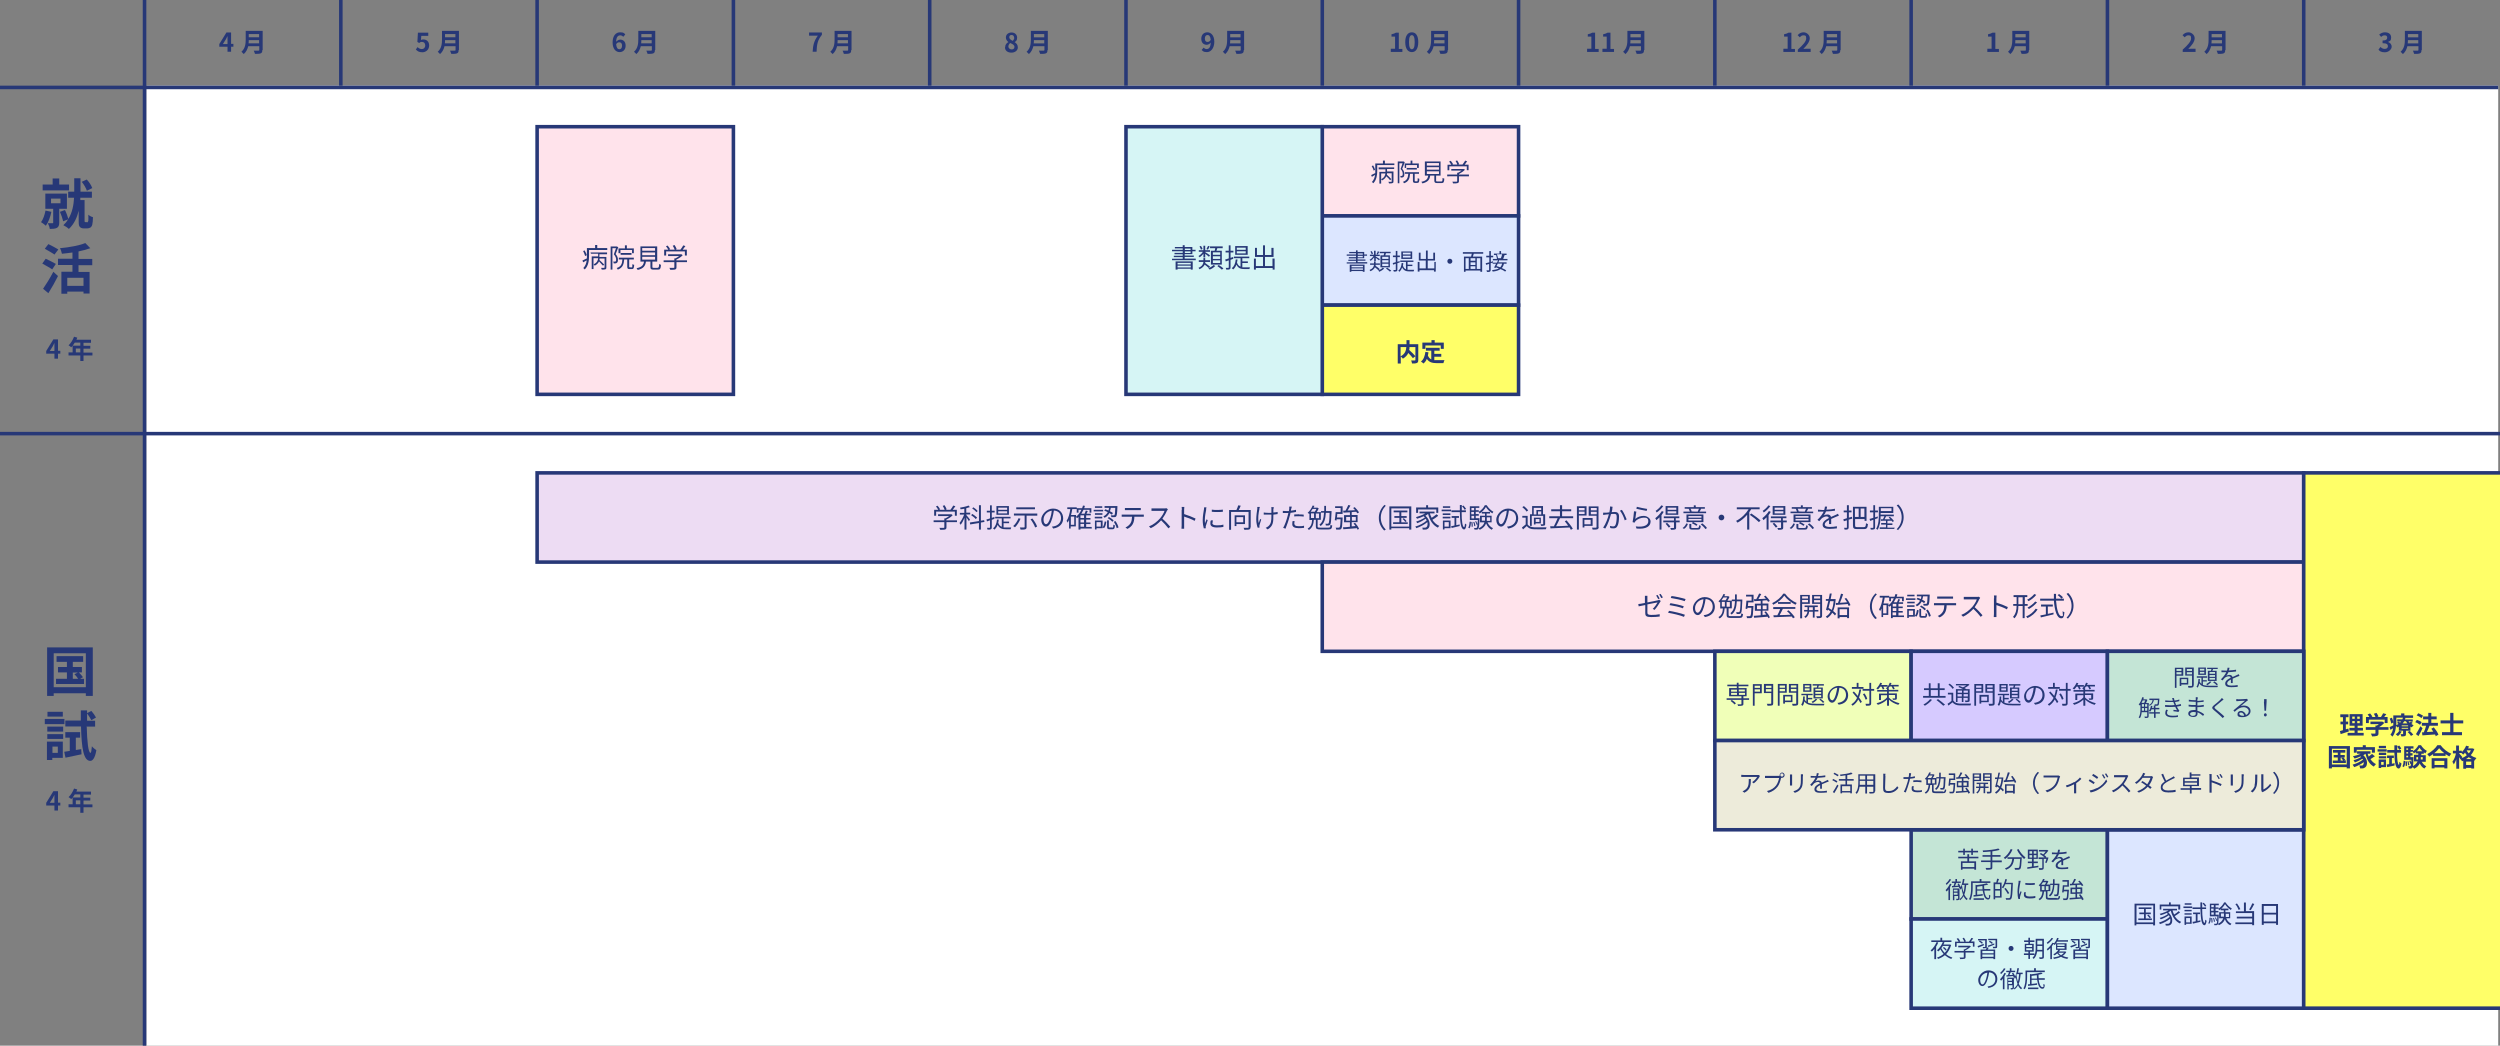 <svg data-name="レイヤー_1" xmlns="http://www.w3.org/2000/svg" viewBox="0 0 1401 586"><rect x="0" y="0" width="1401" height="586" fill="#808080" stroke="none"/><path fill="#fff" d="M82 48h1318v538H82z"/><path fill="#273877" d="M0 48h1400v2H0z"/><path fill="#273877" d="M80 0h2v586h-2zm110 0h2v48h-2zM28.8 118.7c-.6 2.9-1.7 5.9-3.1 7.8-.6-.6-1.9-1.5-2.7-2 1.2-1.6 2-4 2.5-6.5l3.3.7zm9.8-12H23.9v-3.3h5.6V100h3.7v3.4h5.5v3.3zm-5.4 10.2v7.8c0 1.5-.3 2.4-1.3 3-1 .5-2.3.6-4 .6-.1-1-.6-2.3-1.1-3.2h2.5c.4 0 .5 0 .5-.4V117h-4.4v-8.5h12.1v8.5h-4.2zm-4.6-3h5.3v-2.6h-5.3v2.6zm20.1 10.7c.2 0 .4 0 .5-.2.1-.1.2-.4.3-.7 0-.6.1-1.9 0-3.4.6.6 1.7 1.2 2.6 1.4 0 1.6-.2 3.4-.4 4.2-.2.8-.5 1.2-1 1.6-.5.3-1.2.5-1.9.5H47c-.8 0-1.7-.2-2.2-.8-.5-.5-.7-1.1-.7-3.1v-6c-.9 3.7-2.5 7.4-5.5 10.2-.7-.7-2.2-1.7-3.1-2.1 1.1-1 2-2.1 2.7-3.3l-2.8 1.1c-.3-1.4-1.1-3.7-1.8-5.3l2.8-1c.8 1.5 1.5 3.6 1.9 5 2.3-3.7 3-8.1 3.2-11.9h-3.3v-3.4h3.4v-7.5h3.5v7.5h6.4v3.4H45v1.3h2.4v11.7c0 .2 0 .4.1.5.1.2.3.2.5.2h.6zm0-17.7c-.5-1.4-1.6-3.5-2.9-5l2.8-1.3c1.4 1.4 2.6 3.4 3.1 4.8l-3 1.5zM29.3 151c-1.2-.9-3.9-2.3-5.6-3.3l1.9-2.7c1.7.8 4.4 2.1 5.7 2.9l-2 3zm-5.2 10.9c1.6-2.3 3.9-6 5.8-9.6l2.6 2.4c-1.6 3.2-3.5 6.6-5.4 9.6l-3-2.5zm6.5-19.2c-1.2-.9-3.8-2.3-5.5-3.3l2-2.6c1.7.8 4.3 2.2 5.6 3l-2.2 2.9zm13.4 5.9v3.8h6.2v12.1h-3.4v-1.1h-9.1v1.2h-3.3v-12.3h6.2v-3.8h-8.1V145h8.1v-3.5c-2 .3-4 .5-5.9.7-.2-.9-.6-2.3-1.1-3.1 5.2-.5 10.9-1.5 14.2-2.9l2.8 2.9c-1.9.7-4.2 1.3-6.6 1.8v4.2h7.7v3.5H44zm2.8 7.1h-9.1v4.5h9.1v-4.5zm80.7-129.5h-4.6v-1.5l4-6.5h2.6v6.4h1.3v1.6h-1.3V29h-2v-2.8zm0-1.6v-4.4l-.9 1.8-1.7 2.7h2.5zm19.5 3.5c0 1-.2 1.5-.9 1.8-.7.3-1.7.3-3.2.3-.1-.5-.5-1.3-.7-1.8h2.6c.4 0 .5-.1.5-.4v-2.1h-6.2c-.4 1.6-1.1 3.2-2.5 4.4-.3-.4-1-1-1.3-1.3 2.2-1.9 2.4-4.7 2.4-6.9v-4.8h9.5V28zm-1.8-3.8v-1.8h-5.8c0 .6 0 1.2-.1 1.8h5.9zm-5.8-5.2v1.8h5.8v-1.8h-5.8zM30.5 198.2h-4.6v-1.5l4-6.5h2.6v6.4h1.3v1.6h-1.3v2.8h-2v-2.8zm0-1.6v-4.4l-.9 1.8-1.7 2.7h2.5zm21.3 2.6h-5v3.1H45v-3.1h-6.6v-1.7h2.3v-3.8H45V192h-3.1c-.6 1-1.3 2-2 2.6-.3-.3-1.1-.9-1.5-1.1 1.3-1.1 2.4-3 3.1-4.8l1.8.5c-.1.4-.3.8-.5 1.2H51v1.7h-4.2v1.7h3.8v1.6h-3.8v2.2h5v1.7zm-6.8-1.7v-2.2h-2.5v2.2H45zm7 165.3V390h-3.9v-1.5h-18v1.5h-3.7v-27.2h25.5zm-3.9 22.3v-19h-18v19h18zm-1-4.7v2.9H31.4v-2.9h6.1v-3.6h-5v-3h5v-2.9h-5.8v-3.2h14.9v3.2h-5.8v2.9h5.1v3h-1.7c.8.8 1.8 2 2.3 2.7l-1.6.9H47zm-6.3 0h3c-.5-.8-1.4-1.9-2.1-2.6l1.9-.9h-2.8v3.6zm-4.7 25.4h-11v-2.9h11v2.9zm-.8 18.9h-6v1.2h-3v-10.3h8.9v9.2zm-8.8-17.5h8.9v2.8h-8.9v-2.8zm0 4.2h8.9v2.7h-8.9v-2.7zm8.7-9.8h-8.6v-2.7h8.6v2.7zm-5.8 16.8v3.5h3v-3.5h-3zm16.1 1.3l.2 3c-3.1.7-6.4 1.4-9 1.9l-.7-3.3c.9-.1 2-.3 3.1-.5v-7.4h-2.5v-3.1h8.3v3.1h-2.4v6.9l3.1-.5zm3.1-12.7c.2 8.7.9 14.8 2.1 14.9.4 0 .6-1.4.8-3.7.5.8 2 1.8 2.5 2.2-.8 4.9-2.3 6-3.4 6-3.8 0-4.9-7.2-5.2-19.3h-8.8v-3.3h8.7v-5.7h3.5v1.5l2.4-1.2c1 1.1 2.1 2.7 2.6 3.7l-2.6 1.5c-.5-1-1.5-2.6-2.4-3.8v4.1h4.5v3.3h-4.5zm-18.1 44.4h-4.6v-1.5l4-6.5h2.6v6.4h1.3v1.6h-1.3v2.8h-2v-2.8zm0-1.6v-4.4l-.9 1.8-1.7 2.7h2.5zm21.3 2.6h-5v3.1H45v-3.1h-6.6v-1.7h2.3v-3.8H45v-1.7h-3.1c-.6 1-1.3 2-2 2.6-.3-.3-1.1-.9-1.5-1.1 1.3-1.1 2.4-3 3.1-4.8l1.8.5c-.1.4-.3.8-.5 1.2H51v1.7h-4.2v1.7h3.8v1.6h-3.8v2.2h5v1.7zm-6.8-1.7v-2.2h-2.5v2.2H45z"/><path d="M233 27.8l1-1.4c.6.6 1.4 1.1 2.4 1.1s1.9-.7 1.9-2-.7-2-1.8-2-1 .2-1.6.6l-1-.6.3-5.2h5.8v1.8h-3.9l-.2 2.3c.4-.2.8-.3 1.3-.3 1.8 0 3.3 1.1 3.3 3.4s-1.8 3.8-3.8 3.8-2.8-.7-3.6-1.5zm24 .3c0 1-.2 1.5-.9 1.8-.7.3-1.7.3-3.2.3-.1-.5-.5-1.3-.7-1.8h2.6c.4 0 .5-.1.5-.4v-2.1h-6.2c-.4 1.6-1.1 3.2-2.5 4.4-.3-.4-1-1-1.3-1.3 2.2-1.9 2.4-4.7 2.4-6.9v-4.8h9.5V28zm-1.8-3.8v-1.8h-5.8c0 .6 0 1.2-.1 1.8h5.9zm-5.8-5.2v1.8h5.8v-1.8h-5.8zm93.9 4.7c0-4 2-5.7 4.2-5.7s2.3.6 2.9 1.2l-1.1 1.3c-.4-.4-1-.8-1.7-.8-1.2 0-2.3.9-2.3 3.6.6-.7 1.5-1.2 2.2-1.2 1.8 0 3.1 1.1 3.1 3.4s-1.5 3.6-3.4 3.6-3.9-1.6-3.9-5.4zm2 1.1c.2 2 .9 2.7 1.8 2.7s1.5-.7 1.5-2-.6-1.9-1.5-1.9-1.3.3-1.8 1.1zm21.7 3.2c0 1-.2 1.5-.9 1.8-.7.3-1.7.3-3.2.3-.1-.5-.5-1.3-.7-1.8h2.6c.4 0 .5-.1.5-.4v-2.1h-6.2c-.4 1.6-1.1 3.2-2.5 4.4-.3-.4-1-1-1.3-1.3 2.2-1.9 2.4-4.7 2.4-6.9v-4.8h9.5V28zm-1.8-3.8v-1.8h-5.8c0 .6 0 1.2-.1 1.8h5.9zm-5.8-5.2v1.8h5.8v-1.8h-5.8zm98.8.9h-4.8v-1.8h7.2v1.3c-2.5 3.1-2.8 5.3-3 9.5h-2.2c.2-3.7.8-6.1 2.9-9zm18.8 8.1c0 1-.2 1.5-.9 1.8-.7.3-1.7.3-3.2.3-.1-.5-.5-1.3-.7-1.8h2.6c.4 0 .5-.1.5-.4v-2.1h-6.2c-.4 1.6-1.1 3.2-2.5 4.4-.3-.4-1-1-1.3-1.3 2.2-1.9 2.4-4.7 2.4-6.9v-4.8h9.5V28zm-1.8-3.8v-1.8h-5.8c0 .6 0 1.2-.1 1.8h5.9zm-5.8-5.2v1.8h5.8v-1.8h-5.8zm93.9 7.3c0-1.4.8-2.3 1.8-2.8-.8-.7-1.4-1.5-1.4-2.6 0-1.7 1.4-2.8 3.2-2.8s3.1 1.2 3.1 2.9-.7 2-1.4 2.5c1 .6 1.8 1.5 1.8 3s-1.4 2.9-3.6 2.9-3.6-1.2-3.6-2.9zm5.2-.1c0-1.1-1-1.6-2.4-2.2-.6.5-1 1.2-1 2s.8 1.6 1.8 1.6 1.6-.5 1.6-1.4zm-.2-5.2c0-.9-.5-1.5-1.4-1.5s-1.3.5-1.3 1.3.8 1.5 2 2c.5-.6.8-1.2.8-1.8zm18.7 7c0 1-.2 1.5-.9 1.8-.7.3-1.7.3-3.2.3-.1-.5-.5-1.3-.7-1.8h2.6c.4 0 .5-.1.5-.4v-2.1h-6.2c-.4 1.6-1.1 3.2-2.5 4.4-.3-.4-1-1-1.3-1.3 2.2-1.9 2.4-4.7 2.4-6.9v-4.8h9.5V28zm-1.8-3.8v-1.8h-5.8c0 .6 0 1.2-.1 1.8h5.9zm-5.8-5.2v1.8h5.8v-1.8h-5.8zm94 8.9l1.1-1.3c.4.4 1 .8 1.7.8 1.2 0 2.2-.9 2.3-3.6-.6.7-1.5 1.2-2.2 1.2-1.8 0-3.1-1.1-3.1-3.4s1.5-3.6 3.4-3.6 3.9 1.6 3.9 5.3-2 5.8-4.1 5.8-2.3-.6-3-1.2zm3.3-4.5c.6 0 1.3-.3 1.8-1.2-.2-2-.9-2.7-1.8-2.7s-1.5.7-1.5 2 .6 1.9 1.5 1.9zm20.3 4.6c0 1-.2 1.5-.9 1.8-.7.3-1.7.3-3.2.3-.1-.5-.5-1.3-.7-1.8h2.6c.4 0 .5-.1.5-.4v-2.1h-6.2c-.4 1.6-1.1 3.2-2.5 4.4-.3-.4-1-1-1.3-1.3 2.2-1.9 2.4-4.7 2.4-6.9v-4.8h9.5V28zm-1.8-3.8v-1.8h-5.8c0 .6 0 1.2-.1 1.8h5.9zm-5.8-5.2v1.8h5.8v-1.8h-5.8zm90.1 8.2h2.3v-6.8h-2v-1.3c1.1-.2 1.8-.5 2.5-.9h1.6v9.1h2v1.7h-6.5v-1.7zm8-3.7c0-3.7 1.5-5.5 3.7-5.5s3.6 1.8 3.6 5.5-1.4 5.6-3.6 5.6-3.7-1.9-3.7-5.6zm5.3 0c0-3-.7-3.9-1.6-3.9s-1.6.9-1.6 3.9.7 4 1.6 4 1.6-.9 1.6-4zm18.5 4.5c0 1-.2 1.5-.9 1.8-.7.3-1.7.3-3.2.3-.1-.5-.5-1.3-.7-1.8h2.6c.4 0 .5-.1.5-.4v-2.1h-6.2c-.4 1.6-1.1 3.2-2.5 4.4-.3-.4-1-1-1.3-1.3 2.2-1.9 2.4-4.7 2.4-6.9v-4.8h9.5V28zm-1.8-3.8v-1.8h-5.8c0 .6 0 1.2-.1 1.8h5.9zm-5.8-5.2v1.8h5.8v-1.8h-5.8zm85.8 8.2h2.3v-6.8h-2v-1.3c1.1-.2 1.8-.5 2.5-.9h1.6v9.1h2v1.7h-6.5v-1.7zm8.6 0h2.3v-6.8h-2v-1.3c1.1-.2 1.8-.5 2.5-.9h1.6v9.1h2v1.7H898v-1.7zm23.2.8c0 1-.2 1.5-.9 1.8-.7.3-1.7.3-3.2.3-.1-.5-.5-1.3-.7-1.8h2.6c.4 0 .5-.1.5-.4v-2.1h-6.2c-.4 1.6-1.1 3.2-2.5 4.4-.3-.4-1-1-1.3-1.3 2.2-1.9 2.4-4.7 2.4-6.9v-4.8h9.5V28zm-1.8-3.8v-1.8h-5.8c0 .6 0 1.2-.1 1.8h5.9zm-5.8-5.2v1.8h5.8v-1.8h-5.8zm85.8 8.2h2.3v-6.8h-2v-1.3c1.1-.2 1.8-.5 2.5-.9h1.6v9.1h2v1.7h-6.5v-1.7zm8 .5c2.9-2.6 4.7-4.6 4.7-6.3s-.6-1.7-1.6-1.7-1.4.5-2 1.1l-1.2-1.2c1-1.1 2-1.6 3.4-1.6s3.4 1.3 3.4 3.3-1.6 4-3.6 6c.5 0 1.3-.1 1.8-.1h2.3v1.8h-7.2v-1.2zm23.8.3c0 1-.2 1.5-.9 1.8-.7.3-1.7.3-3.2.3-.1-.5-.5-1.3-.7-1.8h2.6c.4 0 .5-.1.5-.4v-2.1h-6.2c-.4 1.6-1.1 3.2-2.5 4.4-.3-.4-1-1-1.3-1.3 2.2-1.9 2.4-4.7 2.4-6.9v-4.8h9.5V28zm-1.8-3.8v-1.8h-5.8c0 .6 0 1.2-.1 1.8h5.9zm-5.8-5.2v1.8h5.8v-1.8h-5.8zm90.1 8.2h2.3v-6.8h-2v-1.3c1.1-.2 1.8-.5 2.5-.9h1.6v9.1h2v1.7h-6.5v-1.7zm23.2.8c0 1-.2 1.5-.9 1.8-.7.3-1.7.3-3.2.3-.1-.5-.5-1.3-.7-1.8h2.6c.4 0 .5-.1.5-.4v-2.1h-6.2c-.4 1.6-1.1 3.2-2.5 4.4-.3-.4-1-1-1.3-1.3 2.2-1.9 2.4-4.7 2.4-6.9v-4.8h9.5V28zm-1.8-3.8v-1.8h-5.8c0 .6 0 1.2-.1 1.8h5.9zm-5.8-5.2v1.8h5.8v-1.8h-5.8zm93.8 8.7c2.9-2.6 4.7-4.6 4.7-6.3s-.6-1.7-1.6-1.7-1.4.5-2 1.1l-1.2-1.2c1-1.1 2-1.6 3.4-1.6s3.4 1.3 3.4 3.3-1.6 4-3.6 6c.5 0 1.3-.1 1.8-.1h2.3v1.8h-7.2v-1.2zm23.8.3c0 1-.2 1.5-.9 1.8-.7.3-1.7.3-3.2.3-.1-.5-.5-1.3-.7-1.8h2.6c.4 0 .5-.1.5-.4v-2.1h-6.2c-.4 1.6-1.1 3.2-2.5 4.4-.3-.4-1-1-1.3-1.3 2.2-1.9 2.4-4.7 2.4-6.9v-4.8h9.5V28zm-1.8-3.8v-1.8h-5.8c0 .6 0 1.2-.1 1.8h5.9zm-5.8-5.2v1.8h5.8v-1.8h-5.8zm93.6 8.6l1-1.4c.6.6 1.4 1.1 2.4 1.1s1.8-.5 1.8-1.5-.6-1.7-3-1.7v-1.5c2 0 2.6-.7 2.6-1.6s-.5-1.3-1.4-1.3-1.4.3-2 .9l-1.1-1.3c.9-.8 2-1.3 3.2-1.3 2.1 0 3.5 1 3.5 2.9s-.7 2-1.8 2.5c1.2.4 2.1 1.3 2.1 2.7s-1.7 3.1-3.8 3.1-2.9-.6-3.6-1.5zm24 .4c0 1-.2 1.5-.9 1.8-.7.3-1.7.3-3.2.3-.1-.5-.5-1.3-.7-1.8h2.6c.4 0 .5-.1.5-.4v-2.1h-6.2c-.4 1.6-1.1 3.2-2.5 4.4-.3-.4-1-1-1.3-1.3 2.2-1.9 2.4-4.7 2.4-6.9v-4.8h9.5V28zm-1.8-3.8v-1.8h-5.8c0 .6 0 1.2-.1 1.8h5.9zm-5.8-5.2v1.8h5.8v-1.8h-5.8zM0 242h1401v2H0z" fill="#273877"/><path fill="#ffe3eb" stroke="#273877" stroke-miterlimit="10" stroke-width="2" d="M741 71h110v50H741z"/><path fill="#dce6ff" stroke="#273877" stroke-miterlimit="10" stroke-width="2" d="M741 121h110v50H741z"/><path fill="#ffff68" stroke="#273877" stroke-miterlimit="10" stroke-width="2" d="M741 171h110v50H741z"/><path fill="#ffe3eb" stroke="#273877" stroke-miterlimit="10" stroke-width="2" d="M301 71h110v150H301z"/><path d="M781.4 91.6v.9h-9.6v3.2c0 2.2-.3 5.1-2.2 7-.2-.2-.5-.6-.8-.7 1.1-1.1 1.6-2.6 1.8-4-.6.4-1.3.7-1.8 1.1l-.4-1c.6-.3 1.4-.7 2.3-1.1v-5.4h4.3V90h1.1v1.6h5.2zm-11.6 4.1c-.1-.7-.6-1.8-1.1-2.6l.8-.4c.5.8 1 1.9 1.1 2.5l-.8.4zm2.7-1.9h8.8v.9h-4v1.4h3.6v5.5c0 .5 0 .8-.5 1-.4.2-1 .2-2 .2 0-.3-.2-.7-.4-.9h1.6c.2 0 .3 0 .3-.2v-4.6h-2.6c0 .3 0 .5-.1.8.9.8 1.9 1.8 2.5 2.5l-.7.6c-.4-.6-1.3-1.5-2.1-2.2-.4.8-1.1 1.6-2.3 2.3-.1-.2-.4-.5-.6-.7 1.8-.8 2.2-2.1 2.4-3.2H774v5.7h-1v-6.6h3.4v-1.4h-3.8V94zm14.7-2.9c-.4 1.1-.9 2.6-1.4 3.7 1 1.1 1.2 2.1 1.2 3s-.2 1.3-.5 1.6c-.2.1-.4.2-.7.3h-.9c0-.3 0-.7-.3-.9h.8c.2 0 .3 0 .4-.1.2-.2.3-.5.3-1 0-.8-.2-1.7-1.2-2.8.4-1 .8-2.3 1.1-3.2h-1.8v11.2h-.9V90.5h3.3l.7.4zm6.9 10.7c.3 0 .4-.2.4-1.8.2.2.6.3.9.4 0 1.8-.3 2.3-1.2 2.3H793c-.9 0-1.2-.3-1.2-1.3v-3.8h-1.6c-.2 2.7-.8 4.4-3.4 5.3 0-.2-.4-.6-.6-.8 2.3-.8 2.8-2.2 3-4.5h-1.9v-.9h7.9v.9h-2.4v3.8c0 .3 0 .4.4.4h1zm-6-7.5h-.9v-2.5h3.3V90h1v1.6h3.6v2.5h-1v-1.6H788v1.7zm.2.9v-.9h5.7v.9h-5.7zm19.4 6.7c.6 0 .7-.3.7-2 .2.2.7.3 1 .4-.1 2-.4 2.5-1.6 2.5h-2.3c-1.3 0-1.7-.3-1.7-1.4v-2.8h-2.3c-.3 2.2-1.2 3.6-4.4 4.4 0-.3-.4-.7-.6-.9 2.9-.6 3.6-1.7 3.9-3.5h-1.9v-7.9h8.8v7.9h-2.5v2.8c0 .4.1.5.7.5h2.1zm-8.1-8.9h6.8v-1.4h-6.8v1.4zm0 2.3h6.8v-1.4h-6.8v1.4zm0 2.4h6.8V96h-6.8v1.5zm23.6 1.3h-5.6v2.7c0 .6-.2.9-.7 1.1-.5.2-1.3.2-2.6.2 0-.3-.3-.7-.4-1h2.3c.3 0 .4 0 .4-.3v-2.7H811v-1h5.6v-1h.5c.7-.3 1.4-.8 2-1.2h-5.8v-.9h7l.7.4c-.9.9-2.2 1.8-3.4 2.4v.3h5.6v1zm-11-3.4h-1v-3.1h2.1c-.3-.5-.8-1.2-1.2-1.8l.9-.4c.5.6 1.1 1.4 1.3 1.9l-.5.2h2.9c-.2-.6-.6-1.4-1-2l.9-.3c.5.7 1 1.6 1.1 2.1l-.6.2h2.5c.5-.6 1.1-1.6 1.5-2.2l1.1.4c-.4.6-1 1.3-1.4 1.9h2.2v3.1h-1v-2.2h-9.8v2.2zm-46 51.6v.7h-11.5v-.7h5.2v-.8h-4.3v-.7h4.3v-.7h-4v-.7h4v-.8h-5.2v-.7h5.2v-.7h-3.8v-.7h3.8v-.9h.9v.9h3.7v1.4h1.6v.7h-1.6v1.4h-3.7v.7h4.4v.7h-4.4v.8h5.3zm-9.8 1.3h8.3v4h-1v-.4h-6.4v.4h-.9v-4zm1 .7v.8h6.4v-.8h-6.4zm6.4 2.2v-.8h-6.4v.8h6.4zm-2.9-8.5h2.8v-.7h-2.8v.7zm0 1.5h2.8v-.8h-2.8v.8zm11.5 7.2c-.4-.4-1.2-1.1-1.9-1.6-.4.8-1.1 1.6-2.5 2.2-.1-.2-.4-.6-.5-.7 1.9-.8 2.4-1.9 2.5-2.9h-2.2v-.8h2.2v-1.1h.9v1.1h2.4v.8h-2.4v.6c.8.5 1.8 1.3 2.3 1.8l-.6.6zm-2.4-7.1c-.6.8-1.3 1.5-1.9 1.9-.1-.2-.4-.5-.6-.6.8-.4 1.7-1.2 2.2-2.1h-2v-.8h2.3v-2.2h.9v2.2h2.3v.8h-2.3v.2c.5.3 2 1.3 2.4 1.5l-.5.7c-.3-.3-1.2-1-1.8-1.4v1.8h-.9v-1.9zm-1.3-1.8c-.1-.4-.4-1.1-.7-1.5l.7-.3c.3.5.7 1.1.7 1.5l-.7.3zm4.3-1.5c-.3.6-.6 1.2-.9 1.6l-.7-.2c.3-.4.6-1.1.7-1.6l.8.3zm2.7 9.5c-.7.7-1.8 1.4-2.7 1.8-.2-.2-.4-.5-.6-.7.9-.4 2-1 2.5-1.6l.8.5zm-.3-7.4l.3-1.2h-2.5v-.8h6.1v.8h-2.6c-.1.4-.3.8-.4 1.2h2.6v6.7h-5.3v-6.7h1.7zm2.7.8h-3.5v1.2h3.5v-1.2zm0 1.9h-3.5v1.3h3.5v-1.3zm0 2h-3.5v1.3h3.5v-1.3zm-.6 2.3c.8.5 1.7 1.2 2.2 1.6l-.8.5c-.5-.5-1.4-1.2-2.2-1.7l.7-.5zm7-3.1c-.5.2-.9.3-1.4.5v3.6c0 .5-.1.8-.4.9-.3.2-.8.2-1.6.2 0-.2-.2-.6-.3-.9h1.2c.1 0 .2 0 .2-.2v-3.3c-.5.2-1 .3-1.5.5l-.2-.9c.5-.1 1.1-.3 1.7-.5v-2.8h-1.6v-.9h1.6v-2.6h.9v2.6h1.4v.9h-1.4v2.6l1.3-.4v.9zm4.3 4.2h3.7c-.1.2-.2.6-.3.9h-2.3c-1.9 0-3.2-.4-4.1-2.2-.4 1-.9 1.8-1.5 2.4-.2-.2-.5-.5-.7-.6 1.2-.9 1.7-2.4 1.9-4.3h.9c0 .6-.1 1.1-.2 1.5.4 1.1.9 1.7 1.7 2v-4.1h-3.2v-.8h7.4v.8h-3.3v1.5h2.7v.8h-2.7v2zm2.6-6.1h-6.1v-4.2h6.1v4.2zm-.9-3.5h-4.3v1h4.3v-1zm0 1.7h-4.3v1h4.3v-1zm14.1 3.6v5.3h-1v-.8h-8.1v.8h-1v-5.4h1v3.6h3.5V146h-3.9v-4.4h1v3.5h3v-4.7h1v4.7h3.1v-3.5h1v4.4h-4.1v4.4h3.7v-3.6h1zm9.3-.5c0 .8-.6 1.4-1.4 1.4s-1.4-.6-1.4-1.4.6-1.4 1.4-1.4 1.4.6 1.4 1.4zm12-4.2c-.2.5-.3 1.1-.5 1.6h5.2v8.5h-1v-.7h-8.3v.7h-.9v-8.5h4c.1-.5.3-1.1.4-1.6h-5v-.9h11.4v.9h-5.3zm-4.6 8.5h1.8v-6h-1.8v6zm5.5-6h-2.7v1.4h2.7v-1.4zm0 2.3h-2.7v1.5h2.7V147zm-2.7 3.7h2.7v-1.5h-2.7v1.5zm5.5-6h-2v6h2v-6zm10.7 1c-.2.4-.4.8-.6 1.3h4.6v.8h-1.5c-.2 1-.6 1.8-1.2 2.4 1 .4 1.9.9 2.5 1.3l-.6.7c-.6-.5-1.6-1-2.6-1.4-1 .7-2.4 1.2-4.4 1.4 0-.3-.2-.6-.4-.8 1.7-.2 3-.5 3.9-1-.6-.2-1.1-.4-1.7-.6l-.2.4-.8-.3c.3-.6.7-1.3 1.1-2.1h-1.9v-.7l-1.1.4v3.7c0 .5-.1.8-.4 1-.3.2-.9.2-1.7.2 0-.2-.2-.7-.3-.9h1.3c.2 0 .2 0 .2-.2v-3.4l-1.7.5-.2-.9c.5-.1 1.2-.3 2-.5v-2.8h-1.7v-.9h1.7v-2.6h.9v2.6h1.3v.9h-1.3v2.6l1.2-.4v.8h2.2c.2-.4.4-.9.6-1.3h-2.9v-.8h2.3c0-.6-.3-1.4-.5-2.1h.6c0-.1-1.8-.1-1.8-.1v-.8h3.1v-1.4h.9v1.4h3.1v.8h-1.6.5c-.3.8-.6 1.6-.8 2.2h2.4v.8h-4.1zm-1 2.1c-.2.5-.4.9-.7 1.3.7.2 1.4.4 2.1.7.5-.5.9-1.2 1.1-2.1h-2.5zm-.4-5.2c.3.7.5 1.6.6 2.1h-.4 2.3-.3c.2-.6.6-1.5.7-2.2h-3zm-44.1 59.2c0 .9-.2 1.4-.8 1.6-.6.3-1.5.3-2.7.3 0-.5-.3-1.2-.5-1.7h2c.3 0 .4 0 .4-.3v-2.1l-1.4 1.1c-.6-.8-1.6-1.9-2.6-2.9-.5 1.2-1.5 2.3-3 3.2-.2-.3-.8-.9-1.2-1.2v3.9h-1.7v-10.8h4.9v-2.3h1.7v2.3h4.9v8.9zm-9.9-2.1c2.6-1.4 3.1-3.4 3.2-5.2h-3.2v5.2zm5-5.2c0 .5 0 1-.2 1.6 1.2 1.1 2.7 2.5 3.5 3.5v-5.1h-3.3zm14 7.3h5.6c-.2.4-.5 1.2-.6 1.7h-3.5c-2.6 0-4.5-.4-5.8-2.4-.4 1.1-1.1 2-1.9 2.6-.3-.3-1-.9-1.4-1.1 1.5-1.1 2.2-3.1 2.5-5.4l1.7.2c0 .6-.2 1.2-.3 1.8.4 1.1 1.1 1.8 1.9 2.2v-4.9h-3v-1.6h7.7v1.6h-3v1.8h3.9v1.6h-3.9v2.1zm-5.2-6.3h-1.6V192h5.1v-1.4h1.8v1.4h5.1v3.5h-1.7v-1.9h-8.6v1.9z" fill="#273877"/><path fill="#eddcf3" stroke="#273877" stroke-miterlimit="10" stroke-width="2" d="M301 265h990v50H301z"/><path fill="#ffe3eb" stroke="#273877" stroke-miterlimit="10" stroke-width="2" d="M741 315h550v50H741z"/><path fill="#f0ffb8" stroke="#273877" stroke-miterlimit="10" stroke-width="2" d="M961 365h110v50H961z"/><path d="M536.4 292.6h-6v2.9c0 .7-.2 1-.7 1.2s-1.4.2-2.8.2c0-.3-.3-.8-.5-1.1h2.4c.3 0 .4 0 .4-.3v-2.9h-6v-1h6v-1.1h.6c.7-.4 1.5-.8 2.1-1.3h-6.2v-1h7.5l.7.5c-.9 1-2.3 1.9-3.6 2.5v.4h6v1zm-11.8-3.6h-1.1v-3.3h2.3c-.3-.6-.8-1.3-1.3-1.9l.9-.4c.6.6 1.2 1.5 1.4 2l-.5.3h3.1c-.2-.6-.7-1.5-1.1-2.2l1-.4c.5.7 1 1.7 1.2 2.3l-.6.3h2.7c.6-.7 1.2-1.7 1.6-2.4l1.2.4c-.5.7-1 1.4-1.5 2h2.3v3.3h-1.1v-2.3h-10.5v2.3zm18.4 3.1c-.3-.5-.9-1.5-1.4-2.2v6.9h-1.1v-6.6c-.6 1.5-1.4 3-2.2 3.9-.1-.3-.4-.8-.6-1 .9-1.1 2-3 2.6-4.7h-2.4v-1h2.5v-2.3c-.7.1-1.4.3-2.1.3 0-.2-.2-.6-.3-.9 1.7-.3 3.6-.7 4.8-1.2l.7.9c-.6.2-1.2.4-2 .6v2.5h2.2v1h-2.2v.3c.5.5 1.8 2.2 2.1 2.6l-.7.9zm6.7.8v3.9h-1.1v-3.7l-4.9.8-.2-1.1 5.1-.8v-8.9h1.1v8.7l1.8-.3.2 1-1.9.3zm-2.9-2c-.5-.7-1.7-1.6-2.6-2.2l.7-.7c1 .6 2.1 1.5 2.7 2.1l-.7.7zm.4-3.9c-.5-.6-1.5-1.5-2.4-2.1l.7-.6c.9.6 1.9 1.4 2.4 2.1l-.8.7zm10.2 3.7c-.5.2-1.1.4-1.6.6v4.2c0 .6-.1.9-.5 1.1-.3.2-.9.2-1.9.2 0-.3-.2-.7-.3-1h1.4c.2 0 .3 0 .3-.3v-3.9c-.6.2-1.2.4-1.7.6l-.3-1.1c.6-.1 1.2-.3 2-.6v-3.3H553v-1h1.8v-3h1v3h1.6v1h-1.6v3l1.5-.5v1zm5 4.9h4.3c-.1.2-.3.7-.3 1h-2.6c-2.2 0-3.7-.4-4.7-2.5-.4 1.1-1 2-1.8 2.7-.2-.2-.6-.5-.8-.7 1.3-1 2-2.7 2.2-4.9h1c0 .7-.2 1.2-.3 1.7.4 1.3 1.1 2 2 2.3v-4.7h-3.7v-.9h8.6v.9h-3.9v1.8h3.1v.9h-3.1v2.4zm3-7.1h-7v-4.9h7v4.9zm-1-4h-5v1.2h5v-1.2zm0 2h-5v1.2h5v-1.2zm7.5 4.2c-.7 1.8-1.9 3.6-3.1 4.8-.2-.2-.7-.5-1-.7 1.2-1 2.3-2.7 3-4.4l1.1.3zm9.4-2.8v1.1h-6v6.4c0 .7-.2 1-.7 1.2-.5.2-1.4.2-2.7.2 0-.3-.2-.8-.4-1.2h2.3c.3 0 .4 0 .4-.3v-6.4h-6v-1.1h13.1zm-1.3-2.5h-10.5v-1.1H580v1.1zm-1.5 5.1c1.1 1.4 2.3 3.3 2.7 4.6l-1.1.5c-.4-1.2-1.5-3.2-2.6-4.6l1-.4zm11.7 5.7l-.7-1.1c.5 0 .9-.1 1.3-.2 1.9-.4 3.8-1.9 3.8-4.5s-1.5-4.1-4-4.3c-.2 1.4-.5 2.9-.9 4.3-.9 3.1-2.1 4.7-3.5 4.7s-2.7-1.5-2.7-4 2.9-6.1 6.6-6.1 5.7 2.5 5.7 5.5-2.1 5.2-5.6 5.7zm-3.9-2.5c.7 0 1.5-1 2.3-3.5.4-1.2.7-2.7.8-4-2.9.4-4.6 2.8-4.6 4.9s.9 2.7 1.5 2.7zm25.3 2.5h-6.1v.6h-1.1v-7.1c-.3.3-.5.5-.8.7-.1-.2-.4-.5-.7-.7v5.3H600v1.2h-.9v-4.8c-.3.5-.5 1-.8 1.5-.1-.3-.4-.8-.6-1 1.1-1.6 1.7-4 2.1-6.6h-1.7v-1h5.3v1h-2.5c-.2 1.2-.4 2.3-.7 3.3h2.8v1c1.3-1 2.3-2.3 3-3.9h-1.6v1.6h-1v-2.5h3c.2-.5.4-1 .5-1.5l1.1.2c-.1.5-.3.9-.4 1.3h4v2.5h-1v-1.6h-3.4c-.4.8-.8 1.5-1.2 2.2h1.8c.3-.6.5-1.3.7-1.8l1.1.3c-.2.5-.5 1-.7 1.5h2.4v.9h-2.6v1.5h2.4v.9h-2.4v1.6h2.4v.9h-2.4v1.6h3.1v1zm-9.6-6.7h-1.9v4.6h1.9v-4.6zm5.5-.7h-2v1.5h2v-1.5zm0 2.4h-2v1.6h2v-1.6zm-2 4h2v-1.6h-2v1.6zm12.7-8.6h-5.3v-.9h5.3v.9zm-.4 9.4h-3.3v.7h-.9v-5h4.3v4.3zm0-7.5h-4.2v-.9h4.2v.9zm-4.3 1.1h4.2v.9h-4.2v-.9zm4.2-5h-4.1v-.9h4.1v.9zm-3.2 8v2.5h2.4v-2.5h-2.4zm3.4 2.9c.7-.8 1-2.1 1.2-3.3l.9.2c-.2 1.3-.5 2.8-1.3 3.6l-.8-.5zm5.3-7c-.4-.3-.9-.6-1.5-1-.6 1.1-1.4 2.1-2.7 2.7-.1-.2-.4-.6-.7-.8 1.2-.6 2-1.4 2.5-2.4-.7-.3-1.3-.6-2-.8l.6-.8c.6.2 1.2.4 1.8.7.1-.5.3-1 .3-1.5H619v-1h7.2v.5c-.1 3.5-.3 4.8-.7 5.3-.2.3-.5.4-.9.4h-1.8c0-.3-.1-.7-.3-1h1.5c.3 0 .4 0 .5-.1.3-.3.4-1.3.5-4.1h-2.5c-.1.7-.3 1.3-.5 1.9.7.3 1.3.7 1.7 1l-.6.9zm.2 7.2c.4 0 .5-.2.5-1.7.2.2.6.3.9.4-.1 1.8-.4 2.2-1.3 2.2h-1.7c-1.1 0-1.4-.3-1.4-1.4v-3.6h1v3.6c0 .4 0 .4.5.4h1.4zm-2-6c1 .5 2.1 1.3 2.7 2l-.7.7c-.5-.6-1.7-1.5-2.6-2l.6-.7zm3.7 2.3c.8 1.1 1.5 2.5 1.7 3.6l-1 .4c-.2-1-.9-2.5-1.6-3.6l.9-.4zm4.9-3.6h11v1.2h-5.3c0 1.6-.3 3-.9 4.1-.5 1-1.7 2.1-3 2.7l-1.1-.8c1.2-.5 2.2-1.4 2.8-2.3.7-1.1.8-2.3.9-3.7h-5.8v-1.2h1.3zm1.8-3.7h7.5v1.2h-8.9v-1.2h1.3zm22.1 1.6c-.5 1.3-1.5 3-2.5 4.4 1.6 1.3 3.4 3.3 4.4 4.5l-1 .9c-1-1.3-2.6-3.1-4.1-4.5-1.6 1.7-3.6 3.4-5.8 4.4l-1-1c2.4-.9 4.6-2.7 6.2-4.5 1-1.2 2.1-2.9 2.5-4.2h-7.3v-1.4h7.3c.5 0 .9 0 1.1-.1l.8.6c0 .1-.3.4-.4.7zm8.4-.6c0-.4 0-1.1-.1-1.6h1.5c0 .5-.1 1.1-.1 1.6v2.4c2 .6 4.8 1.7 6.4 2.5l-.5 1.3c-1.6-.9-4.2-1.9-5.9-2.4v6.8h-1.5c0-.5.1-1.2.1-1.8v-8.7zm13.7-.3c-.3 1.4-.8 4.1-.8 5.7s0 1.4.1 2.1c.3-.7.6-1.6.9-2.2l.6.5c-.4 1.1-.9 2.7-1.1 3.4v1.2h-1.1c-.3-1-.6-2.7-.6-4.7s.5-4.8.7-6c0-.3.1-.7.1-1.1h1.3c0 .4-.2.9-.3 1.1zm3.4 7.7c0 .7.5 1.3 2.5 1.3s2.5-.1 3.7-.4v1.3c-.9.2-2.2.3-3.7.3-2.5 0-3.6-.8-3.6-2.2s0-1 .3-1.8h1.1c-.1.7-.2 1.1-.2 1.5zm5.9-7.5v1.2c-1.6.2-4.5.2-6.2 0v-1.2c1.6.3 4.7.2 6.2 0zm15.5 9.8c0 .7-.2 1.1-.7 1.3-.5.2-1.5.2-2.8.2 0-.3-.2-.8-.4-1.1h2.4c.3 0 .4 0 .4-.4v-8.5h-9.8v10h-1.1v-11.1h4.1c.4-.8.8-1.8 1-2.6l1.4.2c-.3.8-.7 1.7-1.1 2.4h6.7v9.6zm-7.9-1.7v1.1h-1v-6h5.8v4.9h-4.8zm0-3.9v2.9h3.8v-2.9h-3.8zm12.9-4.6c-.5 2.2-1 5.5-.4 7.9.2-.6.5-1.5.8-2.3l.6.4c-.4 1.1-.8 2.6-1 3.3v1.2h-1c-.3-.8-.8-2.7-.8-4.6s.4-4.7.6-6v-1h1.4c0 .4-.2.8-.3 1.1zm7.8-.3v2.3c.9 0 1.7-.2 2.4-.3v1.2c-.7.1-1.5.2-2.4.3v.5c0 3.5 0 5.9-3.2 7.8l-1.1-.9c.5-.2 1.1-.6 1.5-.9 1.6-1.4 1.7-3.1 1.7-6v-.5h-4.3v-1.2c.6.1 1.6.2 2.4.2h1.9v-2.3c0-.3 0-.7-.1-.9h1.4v.9zm10 .2c0 .3-.1.7-.2 1.1 1-.1 2-.3 2.9-.5v1.2c-1 .2-2.1.4-3.1.5-.1.7-.3 1.4-.5 2-.5 2.1-1.6 5.2-2.3 6.9l-1.3-.5c.9-1.5 2-4.6 2.5-6.7.1-.5.3-1.1.4-1.6h-3.1v-1.2c.7 0 1.2.1 1.8.1h1.6c.1-.5.2-1 .2-1.3v-1.2h1.4c0 .5-.2 1-.3 1.3zm1.8 8.4c0 .7.4 1.4 2.5 1.4s2-.1 2.9-.3v1.2c-.9.1-1.8.2-2.9.2-2.4 0-3.7-.7-3.7-2.2s.1-1.1.2-1.8h1.1c-.1.6-.2 1.1-.2 1.5zm2.6-5.2c.9 0 1.8 0 2.6.1v1.1c-.8-.1-1.7-.2-2.5-.2s-1.9 0-2.8.1v-1.1c.8 0 1.8-.1 2.7-.1zm16.4 7.4c1 0 1.1-.2 1.2-1.6.2.2.7.3 1 .4-.2 1.7-.5 2.2-2.1 2.2H740c-2.1 0-2.6-.3-2.6-1.6v-3.8h-1.1c-.2 2.4-.8 4.5-2.8 5.7-.2-.2-.5-.6-.7-.8 1.9-1 2.4-2.8 2.5-4.8h-1.5v-3.6l-.2.2c-.2-.2-.5-.5-.8-.6 1.4-1.2 2.3-2.8 2.8-4.1l1 .2c-.1.3-.3.7-.5 1h2.2l.7.4c-.3.7-.7 1.5-1.1 2.1h2.4v-.6h1.8v-2.9h1v2.9h3.1v.5c-.2 4.9-.3 6.6-.8 7.1-.2.3-.5.4-.9.5H743c0-.3-.1-.8-.3-1h1.3c.2 0 .3 0 .5-.2.3-.3.5-1.8.6-5.9H743c-.2 3.3-.8 5.8-2.9 7.4-.1-.2-.5-.6-.7-.8 1.9-1.4 2.4-3.7 2.6-6.7h-1.8v4h-1.8v3.7c0 .6.2.7 1.5.7h4.5zm-8.8-10.5c-.3.5-.7 1.1-1.1 1.6h2.3c.3-.5.7-1 .9-1.6h-2.1zm-.9 5.1h1.7v-2.6h-1.7v2.6zm4.5-2.5h-1.8v2.6h1.8v-2.6zm13.2 2.4v.5c-.2 3.8-.3 5.2-.8 5.7-.3.3-.5.4-1 .4h-1.8c0-.3-.1-.8-.3-1.1h1.7c.2 0 .4 0 .5-.2.3-.3.5-1.5.6-4.5H749v.7l-1-.2c.2-1.2.4-3.1.5-4.5h2.8v-2.3h-3.1v-1h4.2v4.3h-3c0 .7-.1 1.3-.2 2h3.2zm8.5 6.8c-.1-.3-.3-.7-.5-1-2.7.2-5.6.5-7.6.6l-.2-1.1c1.1 0 2.4-.1 3.9-.3v-2.5h-3.3v-4h3.3v-1.6c-1.3 0-2.6.2-3.6.2l-.2-1.1h1.3c.6-1 1.2-2.3 1.6-3.2l1.2.3c-.5.9-1.1 2-1.6 2.8 1.3 0 2.7-.1 4.2-.2-.4-.4-.7-.9-1.1-1.2l.9-.5c.9.9 2 2.2 2.4 3l-1 .5c-.1-.3-.3-.6-.6-.9-.8 0-1.7.1-2.5.2v1.6h3.3v4h-3.3v2.4l2.1-.2c-.3-.5-.7-1-1.1-1.4l.9-.4c.9 1 1.9 2.4 2.2 3.4l-.9.5zm-4.3-5.2v-2.1h-2.2v2.1h2.2zm1-2.1v2.1h2.2v-2.1h-2.2zm18.1-6.8l.9.5c-1.7 1.8-2.8 4-2.8 6.7s1.1 4.9 2.8 6.7l-.9.5c-1.8-1.8-3-4.2-3-7.1s1.2-5.3 3-7.1zm15.2.9v13h-1.2v-.8h-10v.8h-1.1v-13h12.3zm-1.2 11.3v-10.2h-10v10.2h10zm-.8-2.4v.9h-8.2v-.9h3.5v-2.5h-2.8v-1h2.8v-2.1H781v-1h7.7v1h-3.4v2.1h3v1h-3v2.5h3.7zm-2.1-2.2c.6.5 1.2 1.2 1.5 1.6l-.8.4c-.3-.5-.9-1.2-1.5-1.7l.7-.4zm19-1.3c-.9.8-2.1 1.5-3.1 2.1 1 1.5 2.2 2.7 3.9 3.4-.3.2-.6.7-.8 1-2.8-1.3-4.6-4.1-5.5-7.7-.4.4-1 .7-1.5 1 2.9 2.5 2.9 6.3 1.4 7.3-.5.4-.9.5-1.6.5h-1.3c0-.3-.1-.8-.3-1.1h1.4c.3 0 .7 0 1-.3.5-.4.8-1.5.5-2.8-1.6 1.4-4.1 2.7-6.2 3.4-.1-.3-.4-.7-.6-.9 2.2-.6 5-2 6.4-3.4-.1-.3-.3-.6-.5-1-1.3.9-3.3 2-4.8 2.5-.1-.3-.4-.6-.6-.9 1.6-.5 3.7-1.4 4.9-2.3-.2-.2-.4-.5-.7-.7-1.2.6-2.5 1.1-3.7 1.4-.1-.2-.4-.7-.6-.9 1.8-.5 3.8-1.2 5.2-2.1h-3.2v-1h8.4v1h-2.6c.2.9.6 1.7 1 2.5.9-.6 2-1.4 2.7-2l.9.7zm-11.1-1.8h-1.1v-3h5.6v-1.3h1.1v1.3h5.7v3h-1.1v-1.9h-10.2v1.9zm13.2-1.8h5.3v.9h-5.3v-.9zm4.9 10.4h-3.3v.7h-.9v-5h4.3v4.3zm-4.3-8.3h4.3v.9h-4.3v-.9zm0 1.9h4.3v.9h-4.3v-.9zm4.2-5h-4.1v-.9h4.1v.9zm-3.2 8v2.5h2.4v-2.5h-2.4zm8.5 1.3v.9c-1.5.4-3.2.8-4.5 1.1l-.3-1c.5-.1 1.2-.2 1.9-.4v-4.3h-1.6v-1h4.1v1h-1.5v4.1l1.9-.4zm1.1-6.8c0 5 .5 8.3 1.4 8.3.2 0 .4-.7.5-2 .2.2.7.5.8.6-.3 2.2-.8 2.7-1.3 2.7-1.8 0-2.3-3.8-2.4-9.7h-4.7v-1h4.7v-3h1.1v3h2.3v1h-2.3zm1.7-1.4c-.3-.6-.9-1.4-1.5-2l.8-.4c.6.6 1.2 1.4 1.5 1.9l-.8.5zm2 10c.5-.7.7-2.1.8-3.3h.7c0 1.5-.2 2.9-.8 3.7l-.6-.4zm6.3-5.2v.4c-.1 3.7-.3 5-.7 5.5-.2.3-.5.4-.8.4h-1.3c0-.3-.1-.7-.3-.9h1.2c.2 0 .3 0 .4-.2.2-.2.3-.7.4-1.8l-.5.2c-.1-.5-.5-1.3-.8-1.9l.5-.2c.3.6.7 1.3.8 1.8 0-.6.1-1.4.2-2.4h-4.5v-7.7h5.3v.9h-2v1.3h1.7v.9H827v1.3h1.7v.9H827v1.4h2.1zm-4 2c.2.9.3 2 .2 2.7h-.6c0-.7 0-1.8-.2-2.7h.6zm-.5-7.8v1.3h1.5v-1.3h-1.5zm1.4 2.2h-1.5v1.3h1.5v-1.3zm-1.4 3.6h1.5v-1.4h-1.5v1.4zm1.6 4.4c0-.6-.3-1.6-.6-2.4h.6c.3.6.6 1.6.6 2.3h-.6zm7-11.7c.9 1.5 2.4 2.9 3.7 3.6l-.6.9c-1.3-.8-2.8-2.2-3.6-3.6-.7 1.3-2.1 2.8-3.5 3.7-.1-.3-.4-.7-.6-.9 1.5-.9 2.9-2.4 3.5-3.8h1zm.4 9.5c.6 1.5 1.7 2.7 3.1 3.3-.2.2-.6.6-.7.9-1.5-.7-2.5-2-3.2-3.6-.5 1.4-1.5 2.6-3.5 3.6-.1-.2-.5-.6-.7-.8 2-.9 2.9-2.1 3.3-3.4h-2.5V289h2.8v-1.2h-1.8v-.9h4.6v.9h-1.9v1.2h2.8v3.7h-2.5zm-1.4-.9v-2h-1.8v2h1.7zm1-1.9v2h1.9v-2h-1.9zm12 6.3l-.7-1.1c.5 0 .9-.1 1.3-.2 1.9-.4 3.8-1.9 3.8-4.5s-1.5-4.1-4-4.3c-.2 1.4-.5 2.9-.9 4.3-.9 3.1-2.1 4.7-3.5 4.7s-2.7-1.5-2.7-4 2.9-6.1 6.6-6.1 5.7 2.5 5.7 5.5-2.1 5.2-5.6 5.7zm-3.9-2.5c.7 0 1.5-1 2.3-3.5.4-1.2.7-2.7.8-4-2.9.4-4.6 2.8-4.6 4.9s.9 2.7 1.5 2.7zm14.7.1c.7 1.1 2 1.6 3.8 1.7h6.9c-.1.3-.3.8-.4 1.1-1.7 0-4.8.1-6.5 0-2 0-3.3-.6-4.2-1.8-.7.6-1.4 1.3-2.1 1.9l-.6-1.1c.6-.5 1.4-1.1 2.1-1.7v-3.8h-1.9v-1h3v4.8zm-.5-7.1c-.5-.8-1.5-1.8-2.4-2.5l.9-.6c.9.7 1.9 1.7 2.4 2.4l-.9.7zm2.9 8h-1v-6.5h1.2v-4.6h6.1v4.6h1.2v5.4c0 .5 0 .8-.5.9-.4.2-.9.2-1.8.2 0-.3-.2-.6-.3-.9h1.3c.2 0 .2 0 .2-.2v-4.5h-6.4v5.6zm1.1-6.4h1.5v-2.5h2.7v-1.2h-4.2v3.7zm4 5h-3v.6h-.9v-3.8h3.9v3.2zm-.8-2.4h-2.1v1.6h2.1v-1.6zm1-2.6v-1.7h-1.8v1.7h1.8zm10.5 2.1c-.6 1.5-1.5 3.2-2.2 4.5 2.1 0 4.5-.2 6.8-.3-.6-.9-1.3-1.7-1.9-2.5l1-.5c1.3 1.5 2.8 3.4 3.5 4.7l-1.1.6c-.2-.4-.4-.8-.7-1.3-3.9.2-8 .4-10.7.5l-.2-1.2h2.1c.7-1.3 1.5-3.1 2.1-4.5h-4.7v-1.1h6v-2.8h-4.9v-1.1h4.9v-2.3h1.2v2.3h5.1v1.1h-5.1v2.8h6.2v1.1h-7.3zm10.6-1.4v7.8h-1.1v-13.1h5.4v5.2h-4.3zm0-4.3v1.3h3.2v-1.3h-3.2zm3.2 3.4v-1.4h-3.2v1.4h3.2zm-.1 6.6v.9h-1v-5.3h5.6v4.4h-4.6zm0-3.4v2.5h3.5v-2.5h-3.5zm8 4c0 .7-.2 1.1-.7 1.3-.5.2-1.4.2-2.7.2 0-.3-.2-.8-.4-1.1h2.2c.3 0 .4 0 .4-.4V289h-4.4v-5.2h5.5v11.5zm-4.4-10.6v1.3h3.3v-1.3h-3.3zm3.3 3.5v-1.4h-3.3v1.4h3.3zm8.8-3.3c0 .4-.2 1.3-.4 2.1.7 0 1.3-.1 1.7-.1 1.3 0 2.4.5 2.4 2.5s-.2 4.2-.9 5.4c-.5 1-1.2 1.3-2.2 1.3s-1.3-.1-1.8-.2l-.2-1.2c.6.2 1.4.3 1.8.3s1-.1 1.3-.8c.5-1 .7-3 .7-4.6s-.6-1.6-1.6-1.6-1 0-1.6.1c-.6 2.2-1.6 5.6-3.2 8.1l-1.2-.5c1.5-2.1 2.7-5.5 3.2-7.5-.8 0-1.5.2-1.9.2-.3 0-1 .1-1.3.2v-1.3h1.2c.5 0 1.4 0 2.3-.2.2-1.1.4-2.2.4-3.3l1.4.2c0 .3-.1.6-.2.9zm8.1 6.1l-1.2.6c-.4-1.5-1.6-4.2-2.7-5.4l1.1-.5c.9 1.2 2.2 4 2.7 5.4zm4.6-.1c1.4-1.3 3.1-1.8 4.9-1.8s3.8 1.4 3.8 3.1c0 2.7-2.4 4.5-7.9 4l-.4-1.2c4.7.6 7-.8 7-2.8s-1.1-2.1-2.6-2.1-3.6.8-4.6 2c-.2.3-.4.5-.5.8l-1.1-.3c.3-1.4.7-4.5.8-6.1l1.3.2c-.2 1-.5 3.3-.6 4.2zm6.8-5.8l-.3 1.2c-1.4-.2-4.7-.9-5.8-1.2l.3-1.1c1.3.4 4.5 1 5.8 1.2zm9.2 1.8c-.3.6-.8 1.2-1.2 1.8v8.1H930v-6.9c-.6.6-1.2 1.2-1.8 1.6 0-.2-.4-.8-.6-1.1 1.3-1 2.8-2.5 3.7-4l1 .4zm-.2-3.3c-.9 1.3-2.3 2.7-3.7 3.6-.1-.3-.4-.7-.6-.9 1.2-.8 2.5-2 3.2-3.1l1.1.4zm9.4 9.1h-2.2v2.9c0 .6-.1.9-.6 1.1-.5.2-1.2.2-2.3.2 0-.3-.2-.7-.4-1h1.8c.2 0 .3 0 .3-.3v-2.9h-6v-1h6v-1.3h-5.7v-1h8.7v1h-2v1.3h2.2v1zm-1-4.2h-7.1v-4.9h7.1v4.9zm-6.3 4.5c.7.6 1.5 1.5 1.9 2.1l-.9.6c-.4-.6-1.2-1.5-1.8-2.2l.8-.5zm5.2-8.5h-4.9v1.2h4.9v-1.2zm0 2h-4.9v1.2h4.9v-1.2zm3.5 9.4c1-.6 1.7-1.6 2.1-2.6l.9.3c-.4 1.1-1.1 2.2-2.2 2.8l-.9-.6zm13.3-8.3h-12.8v-.9h3.6c-.1-.4-.4-1-.6-1.5h.5c0-.1-2.8-.1-2.8-.1v-.9h5.1v-1h1.1v1h5.1v.9h-2.7.6c-.3.7-.6 1.2-.9 1.6h3.7v.9zm-1.7 5h-5.6c.9.4 1.8.9 2.4 1.4l-.7.7c-.5-.5-1.6-1.1-2.5-1.5l.6-.6h-3.6v-4.3h9.5v4.3zm-1-3.4h-7.3v.9h7.3v-.9zm0 1.6h-7.3v.9h7.3v-.9zm-2.1 5c.6 0 .7-.2.8-1.5.2.2.7.3.9.4-.1 1.7-.5 2.1-1.7 2.1h-2.8c-1.5 0-1.9-.3-1.9-1.3v-1.9h1.1v1.9c0 .4.1.4.9.4h2.6zm-4-10.7c.3.5.5 1.1.6 1.5h-.4c0 .1 4.2.1 4.2.1h-.4c.2-.5.5-1.1.7-1.6h-4.7zm6.5 8.1c1 .8 2.1 1.8 2.7 2.7l-.9.6c-.5-.8-1.6-1.9-2.6-2.7l.9-.5zm12.4-3.2c0 .9-.7 1.6-1.6 1.6s-1.6-.7-1.6-1.6.7-1.6 1.6-1.6 1.6.7 1.6 1.6zm15.1-4.7c-.3.6-.7 1.1-1.1 1.7v9.8h-1.2v-8.3c-1.5 1.7-3.3 3.3-5.4 4.4-.2-.3-.5-.7-.8-1 3-1.5 5.5-4 7-6.5h-6.6v-1.1h12.8v1.1h-4.8zm.1 2.5c1.7 1.1 4 2.8 5.1 3.9l-.9.9c-1.1-1.1-3.3-2.9-5.1-4.1l.8-.7zm10.8-.9c-.3.6-.8 1.2-1.2 1.8v8.1H990v-6.9c-.6.6-1.2 1.2-1.8 1.6 0-.2-.4-.8-.6-1.1 1.3-1 2.8-2.5 3.7-4l1 .4zm-.2-3.3c-.9 1.3-2.3 2.7-3.7 3.6-.1-.3-.4-.7-.6-.9 1.2-.8 2.5-2 3.2-3.1l1.1.4zm9.4 9.1h-2.2v2.9c0 .6-.1.9-.6 1.1-.5.2-1.2.2-2.3.2 0-.3-.2-.7-.4-1h1.8c.2 0 .3 0 .3-.3v-2.9h-6v-1h6v-1.3h-5.7v-1h8.7v1h-2v1.3h2.2v1zm-1-4.2h-7.1v-4.9h7.1v4.9zm-6.3 4.5c.7.6 1.5 1.5 1.9 2.1l-.9.6c-.4-.6-1.2-1.5-1.8-2.2l.8-.5zm5.2-8.5h-4.9v1.2h4.9v-1.2zm0 2h-4.9v1.2h4.9v-1.2zm3.5 9.4c1-.6 1.7-1.6 2.1-2.6l.9.3c-.4 1.1-1.1 2.2-2.2 2.8l-.9-.6zm13.3-8.3h-12.8v-.9h3.6c-.1-.4-.4-1-.6-1.5h.5c0-.1-2.8-.1-2.8-.1v-.9h5.1v-1h1.1v1h5.1v.9h-2.7.6c-.3.7-.6 1.2-.9 1.6h3.7v.9zm-1.7 5h-5.6c.9.4 1.8.9 2.4 1.4l-.7.7c-.5-.5-1.6-1.1-2.5-1.5l.6-.6h-3.6v-4.3h9.5v4.3zm-1-3.4h-7.3v.9h7.3v-.9zm0 1.6h-7.3v.9h7.3v-.9zm-2.1 5c.6 0 .7-.2.8-1.5.2.2.7.3.9.4-.1 1.7-.5 2.1-1.7 2.1h-2.8c-1.5 0-1.9-.3-1.9-1.3v-1.9h1.1v1.9c0 .4.1.4.9.4h2.6zm-4-10.7c.3.5.5 1.1.6 1.5h-.4c0 .1 4.2.1 4.2.1h-.4c.2-.5.5-1.1.7-1.6h-4.7zm6.5 8.1c1 .8 2.1 1.8 2.7 2.7l-.9.6c-.5-.8-1.6-1.9-2.6-2.7l.9-.5zm9.8-7.6c1.5 0 3.2-.2 4.6-.5v1.1c-1.5.2-3.4.4-5 .4-.3.8-.8 1.7-1.3 2.3.6-.4 1.4-.6 2.1-.6 1 0 1.8.5 2 1.4 1-.5 1.9-.9 2.7-1.2.5-.2.8-.4 1.2-.6l.5 1.1c-.4.1-.9.3-1.3.5-.8.3-1.9.8-3 1.3v2.9h-1.2v-2.3c-1.4.7-2.4 1.5-2.4 2.5s1.2 1.4 2.7 1.4 2.8-.1 4.1-.4v1.2c-1.2.1-2.8.3-4.1.3-2.1 0-3.9-.5-3.9-2.3s1.8-2.9 3.5-3.8c-.2-.6-.7-.9-1.4-.9s-1.9.5-2.6 1.1c-.4.4-.9 1-1.4 1.6l-1-.8c1.9-1.8 2.9-3.4 3.5-4.6h-3.2v-1.1c.8.1 1.8.2 2.5.2h1c.2-.6.3-1.3.4-1.9h1.2c0 .6-.2 1.1-.4 1.8zm14.1 5.1l-1.8.5v4.3c0 .6-.2.9-.5 1.1-.3.2-.9.2-1.8.2 0-.3-.2-.7-.3-1h1.3c.2 0 .3 0 .3-.3v-3.9l-1.7.5-.3-1.1c.6-.2 1.3-.3 2-.6v-3.3h-1.8v-1h1.8v-3h1.1v3h1.5v1h-1.5v3l1.7-.5.2 1zm6.7 4.7c.9 0 1.1-.4 1.2-2.2.3.2.7.4 1.1.5-.2 2.1-.6 2.8-2.2 2.8h-3.9c-1.8 0-2.3-.4-2.3-2.1V284h7.6v7.9h-1.1v-1h-5.3v3.5c0 .8.2 1 1.2 1h3.8zm-5-10.4v4.7h2.1V285h-2.1zm5.3 0h-2.1v4.7h2.1V285zm6 6v4.5c0 .6-.1.9-.5 1.1-.4.2-.9.2-1.9.2 0-.3-.2-.7-.3-1h1.4c.2 0 .3 0 .3-.3v-4.2l-1.8.6-.3-1.1c.6-.1 1.3-.4 2.1-.6v-3.1h-1.9v-1h1.9v-3h1v3h1.6v1h-1.6v2.8c.5-.1 1-.3 1.5-.5v1c.1 0-1.5.5-1.5.5zm10.8 4.5v.9h-8.2v-.9h3.5V294h-2.7v-.9h2.7v-1.3c-1 0-2 0-2.8.1v-.9h1.1c.3-.5.6-1.2.8-1.7h-2.1c0 2.4-.4 5.4-1.7 7.6-.2-.2-.6-.5-.8-.6 1.4-2.3 1.5-5.6 1.5-7.9V284h8.1v3.5h-7.1v.9h7.4v.9h-4.3c-.3.6-.6 1.2-.9 1.7h3.3l-1-1 .7-.4c.9.7 1.8 1.7 2.3 2.4l-.8.5c-.2-.2-.3-.4-.6-.7-.8 0-1.5 0-2.3.1v1.4h2.8v.9h-2.8v1.5h3.6zm-7.6-10.7v1.6h6v-1.6h-6zm9.8 12.3l-.9-.5c1.7-1.8 2.8-4 2.8-6.7s-1.1-4.9-2.8-6.7l.9-.5c1.8 1.8 3 4.2 3 7.1s-1.2 5.3-3 7.1zm-142 42c-1.5.3-2.8.6-3.5.7l-.2-1.3c.7 0 2.1-.3 3.7-.6v-4h1.4v3.7c2.5-.5 5.2-1 5.8-1.2.3 0 .6-.2.8-.3l.9.7c-.1.2-.3.4-.4.6-.7 1.2-1.9 3.1-3.1 4.4l-1-.6c1.1-1 2.2-2.7 2.7-3.6-.3 0-3 .6-5.7 1.1v4.5c0 1 .4 1.4 2.2 1.4s3.2-.1 4.7-.4v1.3c-1.4.2-2.9.3-4.8.3-2.8 0-3.3-.7-3.3-2.2v-4.5zm8.3-3.7l-.8.4c-.3-.6-.8-1.5-1.2-2.1l.8-.3c.4.5.9 1.5 1.2 2.1zm1.7-.6l-.8.4c-.3-.6-.8-1.5-1.2-2.1l.8-.3c.4.6 1 1.5 1.3 2zm12.4 9.7l-.5 1.2c-2-.9-6.5-1.9-8.9-2.3l.5-1.1c2.5.4 6.9 1.4 8.9 2.2zm-.6-4.8l-.5 1.2c-1.7-.7-5.4-1.5-7.5-1.8l.5-1.1c2.1.3 5.7 1.1 7.6 1.8zm1-4l-.5 1.2c-1.8-.7-5.8-1.5-7.8-1.8l.4-1.1c2 .2 6 1.1 7.9 1.7zm10.8 10.1l-.7-1.1c.5 0 .9-.1 1.3-.2 1.9-.4 3.8-1.9 3.8-4.5s-1.5-4.1-4-4.3c-.2 1.4-.5 2.9-.9 4.3-.9 3.1-2.1 4.7-3.5 4.7s-2.7-1.5-2.7-4 2.9-6.1 6.6-6.1 5.7 2.5 5.7 5.5-2.1 5.2-5.6 5.7zm-3.9-2.5c.7 0 1.5-1 2.3-3.5.4-1.2.7-2.7.8-4-2.9.4-4.7 2.8-4.7 4.9s.9 2.7 1.5 2.7zm23.1 2c1 0 1.1-.2 1.2-1.6.2.2.7.3 1 .4-.2 1.7-.5 2.2-2.1 2.2h-4.5c-2.1 0-2.6-.3-2.6-1.6v-3.8h-1.1c-.2 2.4-.8 4.5-2.8 5.7-.1-.2-.5-.6-.7-.8 1.9-1 2.4-2.8 2.5-4.8H964v-3.6l-.2.2c-.2-.2-.5-.5-.8-.6 1.4-1.2 2.3-2.8 2.8-4.1l1 .2c-.1.3-.3.7-.5 1h2.2l.7.4c-.3.7-.7 1.5-1.1 2.1h2.4v-.6h1.8v-2.9h1v2.9h3.1v.5c-.2 4.9-.3 6.6-.8 7.1-.2.3-.5.4-.9.5h-1.5c0-.3-.1-.8-.3-1h1.4c.3 0 .3 0 .5-.2.3-.3.5-1.8.6-5.9h-2.1c-.2 3.3-.8 5.8-2.9 7.4-.1-.2-.5-.6-.7-.8 1.9-1.4 2.4-3.7 2.6-6.7h-1.8v4h-1.8v3.7c0 .6.2.7 1.5.7h4.5zm-8.8-10.5c-.3.5-.7 1.1-1.1 1.6h2.3c.3-.5.7-1 .9-1.6h-2.1zm-.9 5.1h1.7v-2.6h-1.7v2.6zm4.5-2.5h-1.8v2.6h1.8v-2.6zm13.2 2.4v.5c-.2 3.8-.3 5.2-.8 5.7-.3.3-.5.4-1 .4H979c0-.3-.1-.8-.3-1.1h1.7c.2 0 .4 0 .5-.2.3-.3.5-1.5.6-4.5h-2.3v.7l-1-.2c.2-1.2.4-3.1.5-4.5h2.9v-2.3h-3.1v-1h4.2v4.3h-3c0 .7-.1 1.3-.2 2h3.2zm8.5 6.8c-.1-.3-.3-.7-.5-1-2.7.2-5.6.5-7.6.6l-.2-1.1c1 0 2.4-.2 3.9-.3v-2.5h-3.3v-4h3.3v-1.6c-1.3 0-2.5.2-3.6.2l-.2-1.1h1.3c.6-1 1.2-2.3 1.6-3.2l1.2.3c-.5.9-1.1 2-1.6 2.8 1.3 0 2.7-.1 4.2-.2-.4-.4-.7-.9-1.1-1.2l.9-.5c.9.9 2 2.2 2.4 3l-1 .5c-.1-.3-.3-.6-.6-.9-.8 0-1.7.1-2.5.2v1.6h3.3v4h-3.3v2.4l2.1-.2c-.3-.5-.7-1-1.1-1.4l.9-.4c.9 1 1.9 2.4 2.2 3.4l-.9.5zm-4.3-5.2v-2.1h-2.2v2.1h2.2zm1-2.1v2.1h2.2v-2.1h-2.2zm12.6-6.5c1.6 2.2 4.2 4.2 6.5 5.1-.3.3-.5.7-.7 1-2.3-1.1-4.9-3.1-6.3-5.1-1.2 1.8-3.6 3.9-6.2 5.1-.1-.3-.4-.7-.6-.9 2.6-1.2 5.1-3.4 6.2-5.3h1.1zm-6.6 7.4h12.3v1h-7c-.5 1.1-1.2 2.4-1.8 3.5 1.9 0 4-.1 6.1-.2-.6-.7-1.3-1.4-2-2l.9-.5c1.4 1.2 2.8 2.8 3.5 3.9l-1 .6c-.2-.3-.4-.6-.7-1-3.7.2-7.6.3-10.1.4l-.2-1.1h2.2c.6-1 1.2-2.4 1.6-3.5h-3.9v-1zm9.7-2.8v1h-7.1v-1h7.1zm6.4 1v8.1h-1.1v-13.1h5.4v5h-4.3zm0-4.2v1.2h3.3v-1.2h-3.3zm3.3 3.3v-1.3h-3.3v1.3h3.3zm3.7 5.3v3.3h-1v-3.3h-2.1c0 1-.6 2.6-2 3.5l-.7-.7c1.3-.8 1.7-2 1.8-2.9h-1.9v-.9h1.9v-1.6h-1.6v-.9h7.4v.9h-1.7v1.6h2v.9h-2zm-1-.9v-1.6h-2.1v1.6h2.1zm5.2 3.1c0 .7-.2 1-.6 1.2-.4.2-1.2.2-2.3.2 0-.3-.2-.8-.4-1.1h1.9c.2 0 .3 0 .3-.3v-6.6h-4.5v-5h5.6V345zm-4.5-10.8v1.2h3.4v-1.2h-3.4zm3.4 3.4v-1.3h-3.4v1.3h3.4zm8.7-1.7c-.2 2.7-.7 4.9-1.4 6.5.7.6 1.3 1.1 1.7 1.6l-.7.9c-.4-.5-.9-1-1.5-1.5-.8 1.3-1.7 2.3-2.9 3-.2-.3-.5-.7-.7-.9 1.1-.6 2-1.5 2.7-2.8-.5-.4-1-.8-1.5-1.1l-.2.6-.9-.5c.4-1.3.8-3.1 1.3-5h-1.4v-1h1.6c.2-1.1.5-2.2.6-3.1h1.1c-.2 1-.4 2.1-.6 3.1h2.2l.7.1zm-3.1 1c-.3 1.3-.6 2.7-.9 3.8.6.3 1.2.7 1.8 1.1.6-1.3.9-3 1.1-4.9h-1.9zm3.2 1h1.2c.6-1.5 1.3-3.6 1.7-5.2l1.2.3c-.5 1.5-1.2 3.4-1.8 4.8 1.2 0 2.6-.2 4-.3-.4-.7-.9-1.4-1.4-2l.9-.4c1 1.2 2 2.9 2.4 4l-1 .5c-.1-.3-.3-.7-.5-1.1-2.4.2-4.9.4-6.7.5v-1.1zm1 2.5h6.4v6h-1.1v-.6h-4.2v.7h-1.1v-6zm1.1 1v3.3h4.2v-3.3h-4.2zm20-8.9l.9.5c-1.7 1.8-2.8 4-2.8 6.7s1.1 4.9 2.8 6.7l-.9.5c-1.8-1.8-3-4.2-3-7.1s1.2-5.3 3-7.1zm15.9 13.3h-6.1v.6h-1v-7.1c-.3.3-.5.5-.8.7-.1-.2-.5-.5-.7-.7v5.3h-2.9v1.2h-.9V341c-.3.5-.5 1-.8 1.5-.1-.3-.4-.8-.6-1 1.1-1.6 1.7-4 2.1-6.6h-1.7v-1h5.3v1h-2.5c-.2 1.2-.4 2.3-.7 3.3h2.8v1c1.3-1 2.3-2.3 3-3.9h-1.6v1.6h-1v-2.5h3c.2-.5.4-1 .5-1.5l1.1.2c-.1.5-.3.9-.4 1.3h4v2.5h-1v-1.6h-3.4c-.4.8-.8 1.5-1.2 2.2h1.8c.3-.6.5-1.3.7-1.8l1 .3c-.2.5-.5 1-.7 1.5h2.4v.9h-2.6v1.5h2.4v.9h-2.4v1.6h2.4v.9h-2.4v1.6h3.1v1zm-9.6-6.7h-1.9v4.6h1.9v-4.6zm5.5-.7h-2v1.5h2v-1.5zm0 2.4h-2v1.6h2v-1.6zm-2.1 4h2v-1.6h-2v1.6zm12.8-8.6h-5.3v-.9h5.3v.9zm-.4 9.4h-3.3v.7h-.9v-5h4.3v4.3zm0-7.5h-4.2v-.9h4.2v.9zm-4.3 1.1h4.2v.9h-4.2v-.9zm4.2-5h-4.1v-.9h4.1v.9zm-3.2 8v2.5h2.4v-2.5h-2.4zm3.4 2.9c.7-.8 1-2.1 1.2-3.3l.9.2c-.1 1.3-.5 2.8-1.3 3.6l-.8-.5zm5.3-7c-.4-.3-.9-.6-1.5-1-.6 1.1-1.4 2.1-2.7 2.7-.1-.2-.4-.6-.7-.8 1.2-.6 2-1.4 2.5-2.4-.7-.3-1.3-.6-2-.8l.6-.8c.6.2 1.2.4 1.8.7.2-.5.3-1 .3-1.5h-2.5v-1h7.2v.5c-.1 3.5-.3 4.8-.7 5.3-.2.3-.5.4-.9.4h-1.8c0-.3-.1-.7-.3-1h1.5c.3 0 .4 0 .5-.1.3-.3.4-1.3.5-4.1h-2.5c-.1.7-.3 1.3-.5 1.9.7.3 1.3.7 1.7 1l-.6.9zm.2 7.2c.4 0 .5-.2.5-1.7.2.2.6.3.9.4-.1 1.8-.4 2.2-1.3 2.2h-1.7c-1.1 0-1.4-.3-1.4-1.4v-3.6h1v3.6c0 .4 0 .4.5.4h1.4zm-2-6c1 .5 2.1 1.3 2.7 2l-.7.7c-.5-.6-1.7-1.5-2.6-2l.6-.7zm3.7 2.3c.8 1.1 1.5 2.5 1.7 3.6l-1 .4c-.2-1-.9-2.5-1.6-3.6l.9-.4zm4.9-3.6h11v1.2h-5.3c0 1.6-.3 3-.9 4.1-.5 1-1.7 2.1-3 2.7l-1.1-.8c1.2-.5 2.2-1.3 2.8-2.3.7-1 .8-2.3.9-3.7h-5.8V338h1.3zm1.8-3.7h7.5v1.2h-8.9v-1.2h1.3zm22.1 1.6c-.5 1.3-1.5 3-2.5 4.4 1.6 1.3 3.4 3.3 4.4 4.5l-1 .9c-1-1.3-2.6-3.1-4.1-4.5-1.6 1.7-3.6 3.4-5.8 4.4l-1-1c2.4-.9 4.6-2.7 6.2-4.5 1-1.2 2.1-2.9 2.5-4.2h-7.3v-1.4h7.3c.5 0 .9 0 1.1-.1l.8.6c0 .1-.3.5-.4.7zm8.4-.6c0-.4 0-1.1-.1-1.6h1.5c0 .5-.1 1.1-.1 1.6v2.4c2 .6 4.8 1.7 6.4 2.5l-.5 1.3c-1.6-.9-4.2-1.9-5.9-2.4v6.7h-1.5c0-.5.1-1.2.1-1.8v-8.7zm17.1 4.3v6.8h-1.1v-6.8h-2.4c0 2.5-.4 5-2.2 6.9l-.8-.8c1.6-1.8 2-4 2-6.2h-1.9v-1h1.9v-3.9h-1.7v-1.1h7.7v1.1h-1.4v3.9h1.6v1h-1.6zm-1.1-1v-3.9h-2.4v3.9h2.4zm8.4 2.9c-1.3 2.1-3.4 3.8-5.7 4.9-.2-.3-.5-.7-.8-.9 2.2-.9 4.3-2.6 5.4-4.4l1 .4zm-.8-8.1c-1.1 1.4-2.8 2.7-4.3 3.5-.2-.2-.5-.6-.8-.8 1.4-.7 3.1-2 4-3.2l1 .4zm.5 4.1c-1.2 1.5-3 2.9-4.6 3.8-.2-.2-.5-.6-.8-.8 1.5-.8 3.3-2.1 4.3-3.4l1 .4zm10.6-.9c.4 5.1 1.5 8.7 3 8.7s.6-.8.7-2.8c.3.3.7.5 1 .6-.2 2.6-.6 3.4-1.8 3.4-2.4 0-3.7-4.3-4.1-9.9h-7.7v-1.1h7.7v-2.7h1.2v2.7h4.4v1.1h-4.4zm-4.6 7.4c1-.2 2.1-.4 3.2-.7v1c-2.4.6-5.2 1.2-7.1 1.7l-.3-1.1c.8-.2 1.9-.4 3.1-.6v-4.4h-2.7v-1.1h6.6v1.1h-2.8v4.1zm7.6-8.6c-.4-.5-1.4-1.3-2.1-1.9l.8-.6c.8.5 1.7 1.3 2.2 1.8l-.8.7zm3.8 11.3l-.9-.5c1.7-1.8 2.8-4 2.8-6.7s-1.1-4.9-2.8-6.7l.9-.5c1.8 1.8 3 4.2 3 7.1s-1.2 5.3-3 7.1zm-178.8 45.5H977v2.2c0 .6-.1.8-.6 1-.5.2-1.2.2-2.4.2 0-.3-.2-.6-.4-.9h2c.2 0 .3 0 .3-.3v-2.2h-8.3v-.9h8.3v-1.1H969v-4.6h4.3v-1H968v-.9h5.3v-1.1h1v1.1h5.5v.9h-5.5v1h4.5v4.6H977v1.1h3.2v.9zm-9.6.1c.8.5 1.8 1.3 2.2 1.9l-.8.6c-.4-.6-1.4-1.4-2.2-2l.8-.6zm-.5-4.7h3.3v-1.1h-3.3v1.1zm0 1.8h3.3v-1.1h-3.3v1.1zm4.3-3v1.1h3.4v-1.1h-3.4zm3.5 1.9h-3.4v1.1h3.4v-1.1zm9.4.2h-4v7h-1v-12.1h5v5.1zm-4-4.2v1.2h3v-1.2h-3zm3 3.3v-1.3h-3v1.3h3zm7.4 6.5c0 .7-.2 1.1-.6 1.2-.5.2-1.3.2-2.6.2 0-.3-.2-.8-.4-1.1h2.2c.3 0 .3 0 .3-.4v-5.6h-4.1v-5.1h5.2V394zm-4.1-9.8v1.2h3.1v-1.2h-3.1zm3.1 3.3v-1.4h-3.1v1.4h3.1zm4.6.6v7.3h-1v-12.2h5v4.9h-4zm0-4v1.2h3v-1.2h-3zm3 3.2v-1.3h-3v1.3h3zm0 6.1v.8h-1v-4.9h5.2v4.1h-4.3zm0-3.2v2.3h3.3v-2.3h-3.3zm7.4 3.8c0 .7-.2 1-.6 1.2-.5.2-1.3.2-2.5.2 0-.3-.2-.8-.4-1.1h2.1c.3 0 .3 0 .3-.3v-5.9h-4.1v-4.9h5.2v10.8zm-4.1-10v1.2h3.1v-1.2h-3.1zm3.1 3.3v-1.3h-3.1v1.3h3.1zm6.6 6.4c1.1.5 2.5.6 4.3.6h4.9c-.2.2-.3.6-.4.9h-4.5c-3 0-5.1-.3-6.4-2.2-.2 1-.5 1.9-1.1 2.5-.1-.2-.4-.5-.7-.7.8-1 1.1-2.9 1.1-4.6h.9c0 .5 0 1.1-.1 1.6.3.6.6 1 1 1.4v-3.7h-2.8v-.8h6.3v.8h-2.6v1.5h2.4v.8h-2.4v2zm1.8-6.1h-4.6v-4.4h4.6v4.4zm-1-3.6h-2.7v1h2.7v-1zm0 1.7h-2.7v1.1h2.7v-1.1zm4.3 6.1c-.6.8-1.6 1.6-2.5 2.1l-.7-.7c.9-.4 1.8-1 2.3-1.7l.9.3zm-.3-6.6c.1-.3.2-.7.3-1.1h-2.6v-.8h6.3v.8h-2.8c-.1.4-.3.7-.4 1.1h2.6v6.1h-5.2v-6.1h1.8zm2.5.7h-3.3v1h3.3v-1zm0 1.8h-3.3v1h3.3v-1zm0 1.8h-3.3v1.1h3.3v-1.1zm-.4 2c.8.5 1.7 1.3 2.2 1.8l-.8.5c-.5-.6-1.4-1.4-2.1-1.9l.7-.4zm10.2 3.3l-.7-1c.4 0 .9-.1 1.2-.2 1.8-.4 3.6-1.7 3.6-4.2s-1.4-3.9-3.7-4.1c-.2 1.3-.4 2.7-.8 4-.9 2.9-2 4.4-3.3 4.4s-2.5-1.4-2.5-3.7 2.7-5.7 6.1-5.7 5.4 2.3 5.4 5.2-1.9 4.9-5.3 5.3zm-3.7-2.4c.7 0 1.4-.9 2.1-3.3.3-1.2.6-2.5.8-3.8-2.7.3-4.3 2.6-4.3 4.5s.8 2.5 1.4 2.5zm16.3-6c-.3 1.6-.7 3.1-1.2 4.4.7.9 1.2 1.7 1.6 2.4l-.8.7c-.3-.6-.7-1.3-1.2-2-.8 1.4-1.8 2.6-3.2 3.5-.1-.2-.5-.6-.7-.8 1.5-.9 2.5-2.1 3.2-3.6-.8-1-1.7-2.1-2.5-3l.7-.6c.7.8 1.5 1.6 2.2 2.5.4-1.1.7-2.3.9-3.6h1zm1.3-.5h-6.5v-1h2.7v-2.3h1v2.3h2.8v1zm6 1.1h-1.7v7c0 .7-.2 1-.6 1.2-.4.2-1.1.2-2.3.2 0-.3-.2-.8-.3-1.1h1.9c.2 0 .3 0 .3-.3v-7h-3.8v-1h3.8v-3.4h1v3.4h1.7v1zm-4.8 5c-.2-.8-.9-2.2-1.5-3.1l.9-.4c.7 1 1.3 2.2 1.5 3.1l-.9.4zm8.2-7.3c-.4.6-.9 1.2-1.3 1.6-.2-.2-.6-.4-.9-.6.9-.8 1.7-2 2.2-3.2l1 .3c-.1.4-.3.7-.5 1h3.6v.9h-2.4c.3.4.5 1 .6 1.3l-.9.3c-.1-.4-.4-1.1-.7-1.6h-.7zm4.9 6.2c1.1 1.2 3.3 2.5 5.9 3.1-.2.2-.5.6-.7.9-2.1-.6-4-1.7-5.2-2.9v3.4h-1.1v-3.4c-1.4 1.3-3.3 2.4-5.2 2.9-.1-.3-.4-.7-.7-.9 2.3-.5 4.7-1.8 5.9-3.3v-1.2h-3.4v2.7h-1.1v-3.6h4.5v-1.1h-5.5v-.9h5.5v-.5c-.2-.2-.5-.4-.7-.4 1-.8 1.8-1.9 2.2-3.2l1 .2c-.1.4-.3.7-.5 1h4.5v.9h-2.9c.3.4.5.9.7 1.3l-.9.3c-.2-.4-.5-1.1-.8-1.6h-1.1c-.3.4-.5.7-.8 1h.3v.9h5.3v.9h-5.3v1.1h4.5v2.6c0 .5 0 .7-.5.9-.3.1-.9.1-1.7.1 0-.3-.2-.6-.3-.8h1.3c.2 0 .2 0 .2-.2v-1.7h-3.5v1.3z" fill="#273877"/><path fill="#d6caff" stroke="#273877" stroke-miterlimit="10" stroke-width="2" d="M1071 365h110v50h-110z"/><path d="M1090.3 390v1h-12.6v-1h3.2v-3.3h-2.7v-1h2.7v-2.8h1v2.8h4v-2.8h1.1v2.8h2.8v1h-2.8v3.3h3.3zm-7.6 2.2c-1 1.2-2.6 2.5-4 3.3-.2-.2-.6-.5-.8-.7 1.4-.7 2.9-1.9 3.7-3l1.1.4zm-.7-2.2h4v-3.3h-4v3.3zm4.1 1.8c1.3.9 3 2.3 3.9 3.1l-1 .6c-.8-.8-2.5-2.2-3.8-3.2l.9-.5zm8.6.9c.7 1 1.9 1.5 3.5 1.6h6.4c-.1.2-.3.7-.3 1h-6.1c-1.8 0-3.1-.6-4-1.7-.7.6-1.5 1.2-2.3 1.8l-.5-1c.7-.4 1.5-1 2.2-1.6v-3.6h-2v-1h3v4.5zm-.5-6.7c-.4-.7-1.4-1.7-2.3-2.3l.7-.6c.9.6 1.9 1.6 2.4 2.3l-.8.7zm2.9 7.4h-1v-7.2h4c-.8-.4-1.8-.9-2.7-1.2l.7-.6c.6.2 1.3.5 1.9.8.7-.3 1.4-.7 1.9-1.1h-5.8v-.8h7l.6.4c-.7.7-1.8 1.4-2.8 1.9.4.2.8.4 1.1.6h1.8v6.2c0 .5-.1.8-.5.9-.4.1-1 .2-1.9.2 0-.3-.2-.6-.3-.9h1.4c.1 0 .2 0 .2-.2v-1.3h-2.4v2.3h-.9v-2.3h-2.4v2.3zm0-6.4v1.2h2.4V387h-2.4zm2.3 3.3V389h-2.4v1.3h2.4zm3.4-3.3h-2.4v1.2h2.4V387zm0 3.3V389h-2.4v1.3h2.4zm4.6-2.1v7.3h-1v-12.2h5v4.9h-4zm0-4v1.2h3v-1.2h-3zm3 3.2v-1.3h-3v1.3h3zm-.1 6.1v.8h-1v-4.9h5.2v4.1h-4.3zm0-3.1v2.3h3.3v-2.3h-3.3zm7.5 3.7c0 .7-.2 1-.6 1.2-.5.2-1.3.2-2.5.2 0-.3-.2-.8-.4-1.1h2.1c.3 0 .3 0 .3-.3v-5.9h-4.1v-4.9h5.2v10.8zm-4.2-10v1.2h3.1v-1.2h-3.1zm3.1 3.3v-1.3h-3.1v1.3h3.1zm6.7 6.4c1.1.5 2.5.6 4.3.6h4.9c-.2.2-.3.6-.4.9h-4.5c-3 0-5.1-.3-6.4-2.2-.2 1-.5 1.9-1.1 2.5-.1-.2-.4-.5-.7-.7.8-1 1.1-2.9 1.1-4.6h.9c0 .5 0 1.1-.1 1.6.3.6.6 1 1 1.4v-3.7h-2.8v-.8h6.3v.8h-2.6v1.5h2.4v.8h-2.4v2zm1.7-6.1h-4.6v-4.4h4.6v4.4zm-.9-3.6h-2.7v1h2.7v-1zm0 1.7h-2.7v1.1h2.7v-1.1zm4.2 6.1c-.6.8-1.6 1.6-2.5 2.1l-.7-.7c.9-.4 1.8-1 2.3-1.7l.9.3zm-.2-6.6c.1-.3.2-.7.3-1.1h-2.6v-.8h6.3v.8h-2.8c-.1.4-.3.7-.4 1.1h2.6v6.1h-5.2v-6.1h1.8zm2.5.7h-3.3v1.1h3.3V386zm0 1.8h-3.3v1h3.3v-1zm0 1.8h-3.3v1.1h3.3v-1.1zm-.5 2c.8.5 1.7 1.3 2.2 1.8l-.8.5c-.5-.6-1.4-1.4-2.1-1.9l.7-.4zm10.3 3.3l-.7-1c.4 0 .9-.1 1.2-.2 1.8-.4 3.6-1.7 3.6-4.2s-1.4-3.9-3.7-4.1c-.2 1.3-.4 2.7-.8 4-.9 2.9-2 4.4-3.3 4.4s-2.5-1.4-2.5-3.7 2.7-5.7 6.1-5.7 5.4 2.3 5.4 5.2-1.9 4.9-5.3 5.3zm-3.7-2.4c.7 0 1.4-.9 2.1-3.3.4-1.2.6-2.5.8-3.8-2.7.3-4.3 2.6-4.3 4.5s.8 2.5 1.4 2.5zm16.3-6c-.3 1.6-.7 3.1-1.2 4.4.7.9 1.2 1.7 1.6 2.4l-.8.7c-.3-.6-.7-1.3-1.2-2-.8 1.4-1.8 2.6-3.2 3.5-.1-.2-.5-.6-.7-.8 1.5-.9 2.5-2.1 3.2-3.6-.8-1-1.7-2.1-2.5-3l.7-.6c.7.8 1.5 1.6 2.2 2.5.4-1.1.7-2.3.9-3.6h1zm1.2-.5h-6.5v-1h2.7v-2.3h1v2.3h2.8v1zm6.1 1.1h-1.7v7c0 .7-.2 1-.6 1.2-.4.2-1.1.2-2.3.2 0-.3-.2-.8-.3-1.1h1.9c.2 0 .3 0 .3-.3v-7h-3.8v-1h3.8v-3.4h1v3.4h1.7v1zm-4.9 5c-.2-.8-.9-2.2-1.5-3.1l.9-.4c.7 1 1.3 2.2 1.5 3.1l-.9.4zm8.2-7.3c-.4.6-.9 1.2-1.3 1.6-.2-.2-.6-.4-.9-.6.9-.8 1.7-2 2.2-3.2l1 .3c-.1.3-.3.7-.5 1h3.6v.9h-2.4c.3.4.5 1 .6 1.3l-.9.3c-.1-.4-.4-1.1-.7-1.6h-.7zm4.9 6.2c1.1 1.2 3.3 2.5 5.9 3.1-.2.2-.5.6-.7.9-2.1-.6-4-1.7-5.2-2.9v3.4h-1.1v-3.4c-1.4 1.3-3.3 2.4-5.2 2.9-.1-.3-.4-.7-.7-.9 2.3-.5 4.7-1.8 5.9-3.3v-1.2h-3.4v2.7h-1.1v-3.6h4.5v-1.1h-5.5v-.9h5.5v-.5c-.2-.2-.5-.4-.7-.4 1-.8 1.8-1.9 2.2-3.2l1 .2c-.1.4-.3.7-.5 1h4.5v.9h-2.9c.3.4.5.9.7 1.3l-.9.3c-.2-.4-.5-1.1-.8-1.6h-1.1c-.3.4-.5.7-.8 1h.3v.9h5.3v.9h-5.3v1.1h4.5v2.6c0 .5 0 .7-.5.9-.4.1-.9.1-1.7.1 0-.3-.2-.6-.4-.8h1.3c.2 0 .2 0 .2-.2v-1.7h-3.5v1.3z" fill="#273877"/><path fill="#c4e5d6" stroke="#273877" stroke-miterlimit="10" stroke-width="2" d="M1071 465h110v50h-110z"/><path d="M1103.5 481v1.7h3.9v4.7h-1v-.6h-6.6v.6h-.9v-4.7h3.6V481h-5.1v-.9h5.1v-1.4h1v1.4h5.2v.9h-5.2zm-3.3-3.3h-2.8v-.9h2.8v-1.2h.9v1.2h3.6v-1.2h.9v1.2h2.9v.9h-2.9v1.4h-.9v-1.4h-3.6v1.4h-.9v-1.4zm6.2 5.9h-6.6v2.3h6.6v-2.3zm15.4-.4h-5.3v2.9c0 .7-.2 1-.7 1.1-.5.2-1.3.2-2.7.2 0-.3-.3-.7-.4-1h2.4c.3 0 .4 0 .4-.4v-2.9h-5.3v-.9h5.3v-2.1h-4.5v-.9h4.5v-2c-1.4.2-2.9.2-4.2.3 0-.3-.2-.6-.2-.9 3.1-.1 6.8-.5 8.8-1.1l.7.8c-1.1.3-2.5.6-4.1.8v2.1h4.6v.9h-4.6v2.1h5.3v.9zm6-7.1c-.9 2.2-2.4 4.1-4.1 5.3-.2-.2-.6-.6-.8-.7 1.6-1.1 3.1-2.9 3.9-4.9l1 .3zm5.2 4.3v.5c-.2 4-.4 5.5-.8 6-.3.3-.5.4-1 .5h-2c0-.3-.1-.7-.3-1h2c.3 0 .4 0 .5-.2.3-.3.5-1.6.7-4.9h-3.4c-.3 2.6-1.2 4.9-4.5 6.1-.1-.2-.4-.6-.6-.8 3.1-1 3.8-3.1 4.1-5.3h-2.7v-.9h8.1zm-1.8-4.6c.8 1.7 2.5 3.7 3.9 4.7-.2.2-.6.6-.8.9-1.4-1.2-3.1-3.2-4-5.2l.9-.4zm8.5 9.7c.9-.1 1.8-.2 2.6-.4v.9c-2.2.3-4.6.7-6.2.9v-.9c.6 0 1.6-.2 2.6-.4v-1.9h-2.3v-.9h2.3v-1.5h-2.3v-5.2h5.6v5.2h-2.3v1.5h2.3v.9h-2.3v1.8zm-2.4-7.1h1.5V477h-1.5v1.4zm0 2.2h1.5v-1.4h-1.5v1.4zm3.9-3.6h-1.5v1.4h1.5V477zm0 2.2h-1.5v1.4h1.5v-1.4zm6.8 1.3c-.3 1.1-.7 2.3-1.1 3.1l-.8-.2c.2-.5.5-1.3.7-2.1h-1.5v5c0 .5-.1.8-.5 1-.4.2-1.1.2-2 .2 0-.3-.2-.7-.3-1h1.7c.2 0 .3 0 .3-.2v-4.9h-2.1v-.9h3.4c-.7-.7-1.8-1.4-2.7-1.9l.6-.6c.4.2.9.5 1.3.8.5-.5 1-1 1.4-1.6h-3.8v-.9h4.7l.6.4c-.6.9-1.4 1.8-2.3 2.5.5.3.9.7 1.1 1l-.3.3h.9l.6.1zm6.1-2.8c1.3 0 2.7-.2 4-.4v1c-1.3.2-2.9.3-4.3.4-.3.7-.7 1.4-1.2 2 .5-.3 1.2-.5 1.8-.5.8 0 1.5.4 1.7 1.2.9-.4 1.7-.7 2.4-1.1.4-.2.7-.3 1.1-.5l.4 1c-.3 0-.8.3-1.2.4-.7.3-1.7.7-2.6 1.1v2.5h-1v-2c-1.2.6-2.1 1.3-2.1 2.2s1 1.2 2.4 1.2 2.4-.1 3.5-.3v1c-1 .1-2.5.2-3.6.2-1.9 0-3.4-.4-3.4-2s1.5-2.5 3.1-3.3c-.1-.6-.6-.8-1.2-.8s-1.7.4-2.2.9c-.4.4-.7.8-1.2 1.4l-.9-.6c1.6-1.6 2.5-2.9 3-4h-2.7v-1c.7 0 1.6.1 2.2.1h.9c.2-.6.3-1.1.3-1.6h1.1c0 .5-.2 1-.4 1.6zm-60.4 17.7c-.3.6-.6 1.1-.9 1.7v7.3h-.9v-6c-.3.5-.7.9-1 1.2-.1-.2-.4-.6-.6-.8.9-.9 1.9-2.3 2.5-3.6l.8.3zm-.3-2.5c-.6 1.1-1.6 2.2-2.5 3-.1-.2-.4-.5-.5-.7.8-.7 1.7-1.7 2.1-2.6l.9.3zm8.5 3c-.2 2.1-.5 3.9-1.1 5.4.5 1.1 1.1 1.9 1.9 2.4-.2.2-.5.5-.6.7-.7-.5-1.3-1.3-1.7-2.2-.5.9-1.1 1.6-1.9 2.3-.1-.2-.4-.5-.5-.7 0 .2-.1.4-.3.5-.3.1-.7.2-1.3.2 0-.2-.1-.6-.2-.8h.9c.1 0 .2 0 .2-.1v-1.5h-2.1v2.4h-.8v-6.6h3.7v6c.9-.7 1.6-1.5 2-2.5-.4-1.1-.7-2.4-.9-3.7-.2.3-.3.7-.5.9 0-.2-.4-.6-.5-.8 0-.1.1-.2.2-.3l-.5.2c0-.2-.1-.4-.2-.7-1.4.1-2.8.2-3.8.3v-.8h.8c.2-.5.5-1.2.6-1.7h-1.5v-.8h2v-1.4h.9v1.4h2.1v.8h-2.5c-.2.5-.5 1.1-.7 1.6.6 0 1.2 0 1.9-.1-.2-.3-.4-.6-.5-.9l.7-.3c.4.6.8 1.4 1.1 2 .6-1.2 1-2.8 1.2-4.5h.9c-.1 1-.3 1.8-.5 2.5h2.6v.8h-.6zm-7 2.7v1h2.1v-1h-2.1zm2.1 2.8v-1.1h-2.1v1.1h2.1zm2.6-5.5c0 .1 0 .2-.1.3.2 1.4.4 2.7.8 3.9.4-1.2.6-2.6.7-4.2h-1.4zm5.9-1.2v2.8c0 2-.2 4.9-1.3 6.9-.2-.2-.6-.4-.8-.5 1.1-1.8 1.2-4.5 1.2-6.3v-3.7h4.8v-1.3h1v1.3h5v.9h-9.8zm6.5 4.5c.3 2.5 1.1 4 2.1 4s.4-.5.5-1.8c.2.2.5.4.8.4-.1 1.8-.5 2.3-1.3 2.3-1.7 0-2.5-2-3-5h-3.1v2.3c1-.1 2.1-.2 3.1-.4v.9c-1.8.2-3.8.5-5.1.6v-.9c.2 0 .7 0 1.1-.1v-5.7l.7.2c2-.2 4.3-.6 5.6-1l.8.7c-.7.2-1.5.4-2.3.5 0 .7 0 1.4.1 2h3.4v.9h-3.3zm-6 4.2h5.8v.9h-5.8v-.9zm5-5.1c0-.6 0-1.2-.1-1.8-1 .1-2 .3-2.9.4v1.5h3zm9.2-5.6c-.2.6-.5 1.4-.7 1.9h2.2v8.4h-3.6v1h-.9v-9.5h1.5c.2-.6.4-1.5.5-2.1l1 .2zm.6 2.8h-2.7v2.7h2.7v-2.7zm0 6.7v-3.1h-2.7v3.1h2.7zm7.2-7.1c-.2 5.9-.4 7.9-.9 8.6-.3.4-.6.5-1 .5h-1.9c0-.3-.1-.7-.3-.9h1.9c.3 0 .4 0 .5-.2.4-.5.6-2.4.8-7.6h-3.3c-.4.9-.8 1.7-1.2 2.3-.2-.2-.6-.4-.8-.5.9-1.1 1.6-2.9 2-4.7l.9.2c-.2.6-.3 1.3-.6 1.9h3.9v.5zm-2.8 5.9c-.4-.8-1.3-2.1-2-3l.8-.4c.7.9 1.6 2.2 2 2.9l-.8.5zm7-6.5c-.2 1.2-.7 3.5-.7 5s0 1.2.1 1.8c.2-.6.5-1.4.8-1.9l.5.4c-.3.9-.8 2.3-.9 2.9v1.1h-.9c-.3-.9-.5-2.4-.5-4.1s.4-4.1.6-5.2v-.9h1.2c0 .3-.2.7-.2 1zm3 6.7c0 .6.4 1.2 2.2 1.2s2.2-.1 3.2-.3v1.1c-.8.2-1.9.3-3.2.3-2.2 0-3.2-.7-3.2-2s0-.9.2-1.5h.9c-.1.6-.2.9-.2 1.3zm5.1-6.5v1.1c-1.4.2-3.9.2-5.3 0v-1c1.4.2 4 .2 5.3 0zm12.3 8.7c.8 0 1-.2 1.1-1.4.2.1.6.3.8.3-.2 1.5-.5 1.9-1.9 1.9h-3.9c-1.8 0-2.2-.3-2.2-1.4v-3.2h-1c-.2 2.1-.7 3.9-2.5 4.9-.1-.2-.4-.6-.6-.7 1.6-.8 2-2.4 2.2-4.2h-1.3v-3.1l-.2.2c-.1-.2-.4-.4-.6-.6 1.2-1 2-2.4 2.4-3.5h.9c-.1.4-.2.7-.4 1h1.9l.6.3c-.2.6-.6 1.3-1 1.8h2v-.5h1.6v-2.5h.9v2.5h2.7v.4c-.2 4.2-.3 5.7-.7 6.2-.2.3-.4.4-.8.4h-1.3c0-.3-.1-.7-.3-.9h1.2c.2 0 .3 0 .4-.2.3-.3.4-1.6.5-5.1h-1.8c-.2 2.9-.7 5.1-2.5 6.4-.1-.2-.4-.5-.6-.7 1.6-1.2 2.1-3.2 2.3-5.8h-1.5v3.5h-1.6v3.2c0 .5.2.6 1.3.6h3.9zm-7.7-9c-.3.5-.6.9-1 1.4h2c.3-.4.6-.9.8-1.4h-1.8zm-.7 4.4h1.5v-2.2h-1.5v2.2zm3.8-2.2h-1.5v2.2h1.5v-2.2zm11.4 2.1v.4c-.2 3.3-.3 4.5-.7 4.9-.2.3-.5.4-.8.4h-1.6c0-.3-.1-.7-.3-.9h1.5c.2 0 .4 0 .5-.1.2-.3.4-1.3.5-3.9h-2v.6h-.9c.2-1.1.3-2.8.4-4h2.5v-2h-2.7v-.9h3.6v3.7h-2.6c0 .6-.1 1.2-.2 1.7h2.8zm7.4 5.8c-.1-.3-.3-.6-.4-.9-2.4.2-4.9.4-6.6.5v-.9c.8 0 2-.1 3.3-.2v-2.1h-2.8v-3.5h2.8V496c-1.1 0-2.2.1-3.1.2v-.9h1c.5-.8 1.1-1.9 1.4-2.8l1 .3c-.4.8-.9 1.7-1.4 2.4 1.1 0 2.4-.1 3.6-.2-.3-.4-.6-.8-1-1.1l.8-.4c.8.8 1.7 1.9 2.1 2.6l-.8.5c-.1-.2-.3-.5-.5-.8-.7 0-1.5.1-2.2.1v1.4h2.9v3.5h-2.9v2.1h1.9c-.3-.6-.6-1-.9-1.4l.8-.4c.8.9 1.6 2.1 1.9 2.9l-.8.4zm-3.7-4.4v-1.8h-1.9v1.8h1.9zm.9-1.9v1.8h1.9v-1.8h-1.9z" fill="#273877"/><path fill="#d6f5f5" stroke="#273877" stroke-miterlimit="10" stroke-width="2" d="M1071 515h110v50h-110z"/><path d="M1084 531.8c-.5.6-.9 1.1-1.4 1.5-.1-.2-.5-.6-.7-.7 1.4-1.1 2.6-2.9 3.4-4.7l.9.3c-.3.8-.7 1.5-1.2 2.3v7h-1v-5.6zm9.7-3.9h-11.4v-.9h5.1v-1.5h1v1.5h5.2v.9zm-.3 1.7c-.6 2.1-1.6 3.8-2.8 5.1 1 .9 2.2 1.5 3.5 1.9-.2.2-.5.6-.6.8-1.4-.5-2.5-1.2-3.6-2.1-1.1.9-2.4 1.6-3.8 2.1-.1-.2-.4-.6-.6-.8 1.4-.4 2.6-1.1 3.7-2-.7-.8-1.3-1.7-1.8-2.6-.4.5-.8.9-1.2 1.2l-.7-.7c1.5-1.2 2.7-3.1 3.3-4.7l.9.3-.6 1.2h3.6l.6.2zm-4.7.6c-.2.4-.5.8-.8 1.1.5 1 1.1 1.9 1.9 2.7 1-1 1.8-2.3 2.4-3.9h-3.5zm1.6 2.5c-.3-.4-.9-1.1-1.5-1.5l.6-.5c.5.4 1.2 1 1.5 1.5l-.6.5zm16.4 1.1h-5.2v2.5c0 .6-.2.9-.6 1-.5.1-1.2.2-2.4.2 0-.3-.3-.7-.4-.9h2.1c.3 0 .3 0 .3-.3v-2.5h-5.2v-.9h5.2v-.9h.5c.6-.3 1.3-.7 1.8-1.1h-5.4v-.9h6.5l.6.4c-.8.8-2 1.7-3.2 2.2v.3h5.2v.9zm-10.2-3.2h-.9v-2.9h2c-.2-.5-.7-1.1-1.1-1.6l.8-.4c.5.5 1 1.3 1.2 1.8l-.4.2h2.7c-.2-.5-.6-1.3-1-1.9l.8-.3c.4.6.9 1.4 1.1 2l-.6.2h2.3c.5-.6 1.1-1.5 1.4-2.1l1 .3c-.4.6-.9 1.2-1.3 1.7h2v2.9h-.9v-2h-9.1v2zm15.3-.9c-1.1.5-2.3 1-3.2 1.3l-.4-.8c.9-.3 2.2-.8 3.5-1.3v.7zm.7-2.7h-4v-.8h4.9v4.3c0 .4-.1.7-.4.8-.3.1-.9.1-1.7.1 0-.2-.2-.5-.2-.7h1.2c.2 0 .2 0 .2-.2V527zm-3 .1c.6.3 1.4.8 1.7 1.2l-.5.6c-.3-.4-1.1-.9-1.7-1.3l.5-.6zm5 4c-.2.4-.4.7-.6 1h4.2v5.4h-1v-.5h-6.3v.5h-.9v-5.4h3c.2-.4.4-.9.5-1.2l1 .2zm2.7 1.8h-6.3v1.3h6.3v-1.3zm0 3.3v-1.3h-6.3v1.3h6.3zm-3.3-6.2c.9-.3 2.3-.8 3.7-1.3v.7c-1.1.5-2.3.9-3.3 1.3l-.4-.7zm5.3.5c0 .5-.1.7-.4.8-.4.1-.9.1-1.8.1 0-.2-.2-.5-.3-.8h1.4c.2 0 .2 0 .2-.2v-3.5h-4.1v-.8h5v4.3zm-2.9-1.5c-.3-.4-1.1-.9-1.7-1.2l.5-.6c.6.3 1.4.8 1.7 1.2l-.5.6zm12.1 2.5c0 .8-.6 1.4-1.4 1.4s-1.4-.6-1.4-1.4.6-1.4 1.4-1.4 1.4.6 1.4 1.4zm9.2 3.7v2.2h-.9v-2.2h-2.5v-.9h2.5v-1h-2v-4.4h2v-1h-2.4v-.9h2.4v-1.5h.9v1.5h2.5v.9h-2.5v1h2.1v4.4h-2.1v1h2.5v.9h-2.5zm-2.1-4.5h3.3v-1.1h-3.3v1.1zm0 1.8h3.3v-1.1h-3.3v1.1zm9.9 3.7c0 .6-.1.9-.5 1-.4.2-.9.2-1.9.2 0-.2-.2-.7-.3-.9h1.5c.2 0 .3 0 .3-.3v-3h-2.9c-.2 1.5-.7 3.1-1.9 4.2-.1-.2-.5-.5-.7-.6 1.7-1.6 1.8-4 1.8-5.9v-4.8h4.6v10zm-.9-3.9v-2.2h-2.8v2.2h2.8zm-2.8-5.2v2.2h2.8v-2.2h-2.8zm16.3 6.3c-.5 1-1.2 1.7-2.1 2.3.9.4 2 .7 3.2.9-.2.2-.4.6-.6.8-1.3-.2-2.5-.6-3.5-1.2-1.2.6-2.6 1-4 1.2 0-.2-.3-.6-.4-.8 1.3-.2 2.6-.5 3.7-.9-.5-.4-1-.9-1.4-1.4-.5.4-1 .8-1.5 1.1-.2-.2-.5-.5-.7-.6 1.1-.6 2.2-1.5 2.8-2.5h-1.3v-3.6c-.2.3-.5.6-.7.9-.2-.2-.6-.4-.8-.6-.2.4-.5.8-.8 1.2v7.3h-.9v-6.2c-.5.5-1 1-1.5 1.4 0-.2-.4-.7-.5-.8 1.2-.9 2.4-2.2 3.2-3.6l.9.3c0 .1-.2.3-.3.4.8-.8 1.6-2.1 2-3.4l.9.2c-.1.4-.3.7-.5 1.1h5.7v.8h-6.1c-.2.3-.3.6-.5.9h5.8v3.7h-3.6l-.6.9h3.5l.6.3zm-7.4-7.5c-.8 1.1-2 2.3-3.1 3.1-.1-.2-.4-.5-.5-.7 1-.7 2.2-1.8 2.7-2.7l.9.3zm2.3 4.2h4.1v-.9h-4.1v.9zm0 1.5h4.1v-.9h-4.1v.9zm.5 2.3c.4.5.9 1 1.6 1.4.7-.4 1.2-.9 1.7-1.4h-3.3zm10.4-4.2c-1.1.5-2.3 1-3.2 1.3l-.4-.8c.9-.3 2.2-.8 3.5-1.3v.7zm.7-2.7h-4v-.8h4.9v4.3c0 .4-.1.7-.4.8-.3.1-.9.1-1.7.1 0-.2-.2-.5-.2-.7h1.2c.2 0 .2 0 .2-.2V527zm-3 .1c.6.3 1.4.8 1.7 1.2l-.5.6c-.3-.4-1.1-.9-1.7-1.3l.5-.6zm5 4c-.2.4-.4.7-.6 1h4.2v5.4h-1v-.5h-6.3v.5h-.9v-5.4h3c.2-.4.4-.9.5-1.2l1 .2zm2.7 1.8h-6.3v1.3h6.3v-1.3zm0 3.3v-1.3h-6.3v1.3h6.3zm-3.3-6.2c.9-.3 2.3-.8 3.7-1.3v.7c-1.1.5-2.3.9-3.3 1.3l-.4-.7zm5.3.5c0 .5-.1.7-.4.8-.4.1-.9.1-1.8.1 0-.2-.2-.5-.3-.8h1.4c.2 0 .2 0 .2-.2v-3.5h-4.1v-.8h5v4.3zm-2.9-1.5c-.3-.4-1.1-.9-1.7-1.2l.5-.6c.6.3 1.4.8 1.7 1.2l-.5.6zm-53.9 24.8l-.6-1c.4 0 .8-.1 1.1-.2 1.7-.4 3.3-1.6 3.3-3.9s-1.3-3.6-3.5-3.8c-.2 1.2-.4 2.5-.8 3.7-.8 2.7-1.8 4-3 4s-2.3-1.3-2.3-3.5 2.5-5.3 5.7-5.3 5 2.1 5 4.8-1.8 4.6-4.9 5zm-3.4-2.1c.6 0 1.3-.9 2-3.1.3-1.1.6-2.3.7-3.5-2.5.3-4 2.4-4 4.2s.8 2.4 1.3 2.4zm13.2-6.3c-.3.6-.6 1.1-.9 1.7v7.3h-.9v-6c-.3.5-.7.9-1 1.2-.1-.2-.4-.6-.6-.8.9-.9 1.9-2.3 2.5-3.6l.8.3zm-.3-2.5c-.6 1.1-1.6 2.2-2.5 3-.1-.2-.4-.5-.5-.7.8-.7 1.7-1.7 2.1-2.6l.9.3zm8.5 3c-.2 2.1-.5 3.9-1.1 5.4.5 1.1 1.1 1.9 1.9 2.4-.2.2-.5.5-.6.7-.7-.5-1.3-1.3-1.7-2.2-.5.9-1.1 1.6-1.9 2.3-.1-.2-.4-.5-.5-.7 0 .2-.1.4-.3.5-.3.1-.7.2-1.3.2 0-.2-.1-.6-.2-.8h.9c.1 0 .2 0 .2-.1v-1.5h-2.1v2.4h-.8v-6.6h3.7v6c.9-.7 1.6-1.5 2-2.5-.4-1.1-.7-2.4-.9-3.7-.2.3-.3.7-.5.9 0-.2-.4-.6-.5-.8 0-.1.1-.2.2-.3l-.5.2c0-.2-.1-.4-.2-.7-1.4.1-2.8.2-3.8.3v-.8h.8c.2-.5.5-1.2.6-1.7h-1.5v-.8h2v-1.4h.9v1.4h2.1v.8h-2.5c-.2.5-.5 1.1-.7 1.6.6 0 1.2 0 1.9-.1-.2-.3-.4-.6-.5-.9l.7-.3c.4.6.8 1.4 1.1 2 .6-1.2 1-2.8 1.2-4.5h.9c-.1 1-.3 1.8-.5 2.5h2.6v.8h-.6zm-7 2.7v1h2.1v-1h-2.1zm2.1 2.8v-1.1h-2.1v1.1h2.1zm2.6-5.5c0 .1 0 .2-.1.3.2 1.4.4 2.7.8 3.9.4-1.2.6-2.6.7-4.2h-1.4zm5.9-1.2v2.8c0 2-.2 4.9-1.3 6.9-.2-.2-.6-.4-.8-.5 1.1-1.8 1.2-4.5 1.2-6.3v-3.7h4.8v-1.3h1v1.3h5v.9h-9.8zm6.5 4.5c.3 2.5 1.1 4 2.1 4s.4-.5.5-1.8c.2.2.5.4.8.4-.1 1.8-.5 2.3-1.3 2.3-1.7 0-2.5-2-3-5h-3.1v2.3c1-.1 2.1-.2 3.1-.4v.9c-1.8.2-3.8.5-5.1.6v-.9c.2 0 .7 0 1.1-.1v-5.7l.7.2c2-.2 4.3-.6 5.6-1l.8.7c-.7.2-1.5.4-2.3.5 0 .7 0 1.4.1 2h3.4v.9h-3.3zm-6 4.2h5.8v.9h-5.8v-.9zm5-5.1c0-.6 0-1.2-.1-1.8-1 .1-2 .3-2.9.4v1.5h3z" fill="#273877"/><path fill="#dce6ff" stroke="#273877" stroke-miterlimit="10" stroke-width="2" d="M1181 465h110v100h-110z"/><path fill="#ffff68" d="M1291 265h110v300h-110z"/><path d="M1401 566h-111V264h111v302zm-109-2h109V266h-109v298zm-84.3-57.6v12.2h-1.1v-.7h-9.4v.7h-1v-12.2h11.5zm-1 10.5v-9.5h-9.4v9.5h9.4zm-.8-2.2v.9h-7.6v-.9h3.2v-2.4h-2.6v-.9h2.6v-2h-3v-.9h7.2v.9h-3.2v2h2.8v.9h-2.8v2.4h3.4zm-1.9-2.1c.5.4 1.1 1.1 1.4 1.5l-.7.4c-.3-.4-.9-1.1-1.4-1.6l.7-.4zm17.6-1.2c-.8.7-2 1.4-2.9 2 .9 1.4 2.1 2.6 3.6 3.2-.2.2-.5.6-.7.9-2.6-1.2-4.3-3.9-5.1-7.2-.4.4-.9.7-1.4 1 2.7 2.3 2.7 5.9 1.3 6.9-.5.4-.9.5-1.5.5h-1.2c0-.3-.1-.7-.3-1h1.3c.3 0 .7 0 1-.3.5-.4.7-1.4.5-2.6-1.5 1.3-3.8 2.5-5.8 3.1-.1-.3-.3-.6-.5-.9 2.1-.6 4.6-1.9 6-3.2-.1-.3-.3-.6-.5-.9-1.2.9-3 1.8-4.5 2.3-.1-.2-.4-.6-.6-.8 1.5-.4 3.5-1.3 4.6-2.2l-.6-.6c-1.1.5-2.3 1-3.4 1.3-.1-.2-.4-.6-.6-.8 1.7-.4 3.5-1.1 4.9-1.9h-3v-.9h7.8v.9h-2.5c.2.8.5 1.6.9 2.3.9-.5 1.9-1.3 2.5-1.9l.8.7zm-10.3-1.7h-1v-2.8h5.2v-1.2h1v1.2h5.3v2.8h-1.1v-1.8h-9.5v1.8zm12.3-1.7h4.9v.9h-4.9v-.9zm4.6 9.7h-3.1v.6h-.9v-4.7h4v4zm-4-7.8h4v.8h-4v-.8zm0 1.9h4v.8h-4v-.8zm3.9-4.8h-3.8v-.8h3.8v.8zm-3 7.5v2.4h2.2v-2.4h-2.2zm8 1.2v.9c-1.4.4-3 .7-4.2 1l-.2-1c.5 0 1.1-.2 1.8-.3v-4h-1.5v-.9h3.9v.9h-1.4v3.8l1.8-.4zm1-6.3c0 4.7.5 7.7 1.3 7.8.2 0 .4-.7.4-1.8.2.2.6.5.8.6-.3 2-.8 2.5-1.2 2.5-1.7 0-2.1-3.6-2.3-9.1h-4.4v-.9h4.4v-2.8h1v2.8h2.2v.9h-2.2zm1.6-1.3c-.3-.5-.9-1.3-1.4-1.8l.7-.4c.5.5 1.2 1.3 1.4 1.8l-.8.4zm1.8 9.3c.5-.7.7-1.9.7-3.1h.7c0 1.4-.2 2.7-.8 3.4l-.6-.3zm5.9-4.8v.4c-.1 3.4-.3 4.7-.6 5.1-.2.2-.4.3-.7.4h-1.2c0-.3 0-.6-.2-.8h1.1c.2 0 .3 0 .4-.1.1-.2.3-.7.3-1.7l-.5.2c-.1-.5-.4-1.3-.8-1.8l.5-.2c.3.5.6 1.2.8 1.7 0-.6 0-1.3.1-2.3h-4.2v-7.1h5v.9h-1.8v1.2h1.6v.8h-1.6v1.2h1.6v.8h-1.6v1.3h2zm-3.7 1.9c.2.8.2 1.9.2 2.5h-.6c0-.6 0-1.7-.2-2.5h.5zm-.5-7.3v1.2h1.4v-1.2h-1.4zm1.3 2h-1.4v1.2h1.4v-1.2zm-1.3 3.4h1.4v-1.3h-1.4v1.3zm1.5 4.1c0-.6-.3-1.5-.5-2.3h.5c.3.6.5 1.5.6 2.1h-.5zm6.5-11c.8 1.4 2.2 2.7 3.5 3.4-.2.2-.4.6-.5.9-1.2-.8-2.6-2.1-3.3-3.3-.7 1.2-1.9 2.6-3.3 3.4-.1-.2-.3-.6-.5-.8 1.4-.8 2.7-2.3 3.3-3.6h.9zm.4 8.9c.5 1.4 1.6 2.5 2.9 3.1-.2.2-.5.6-.7.8-1.4-.6-2.4-1.8-3-3.4-.4 1.3-1.4 2.5-3.3 3.4-.1-.2-.4-.6-.7-.7 1.9-.9 2.7-2 3.1-3.2h-2.3v-3.4h2.6v-1.1h-1.7v-.9h4.3v.9h-1.7v1.1h2.7v3.4h-2.3zm-1.3-.8v-1.9h-1.7v1.8h1.6zm1-1.8v1.9h1.8v-1.8h-1.8zm11.3-1.4h4.6v7.9h-1.1v-.6h-9.4v-1h9.4v-2.2h-8.6v-1h8.6v-2h-9.1v-1h4.5v-4.9h1.1v4.9zm-4.1-.7c-.3-.9-1-2.3-1.8-3.2l.9-.4c.8 1 1.5 2.3 1.9 3.2l-1 .4zm8.8-3.3c-.6 1.2-1.4 2.5-2 3.5l-.9-.4c.6-.9 1.4-2.4 1.8-3.5l1.1.4zm13.3.1v11.6h-1.1v-.9h-6.9v.9h-1.1v-11.7h9.1zm-8 1v3.8h6.9v-3.8h-6.9zm6.9 8.7v-3.9h-6.9v3.9h6.9z" fill="#273877"/><path d="M1316.3 409.9c-1.5.5-3.2 1.1-4.6 1.5l-.4-1.7c.5-.1 1.1-.3 1.7-.5v-3.3h-1.4v-1.5h1.4v-2.5h-1.5v-1.6h4.6v1.6h-1.5v2.5h1.3v1.5h-1.3v2.8c.5-.1.9-.3 1.4-.4l.3 1.6zm8.3.8v1.5h-9v-1.5h3.9v-1.3h-2.9v-1.5h2.9v-1.2h-2.8v-6.5h7.3v6.5h-2.8v1.2h3v1.5h-3v1.3h3.4zm-6.4-7.9h1.4v-1.2h-1.4v1.2zm0 2.5h1.4v-1.2h-1.4v1.2zm4.2-3.7h-1.4v1.2h1.4v-1.2zm0 2.5h-1.4v1.2h1.4v-1.2zm15.9 4.9h-5.4v1.9c0 .9-.2 1.3-.9 1.5-.7.2-1.5.3-2.7.3-.1-.5-.4-1.2-.7-1.6h2.2c.3 0 .4 0 .4-.3V409h-5.4v-1.5h5.4v-.9h.8c.4-.2.7-.5 1.1-.8h-4.7v-1.4h6.7l1.1.7c-.8.9-1.9 1.8-3 2.4h5.3v1.5zm-10.8-3.8h-1.6v-3.4h1.9c-.3-.5-.6-1-1-1.4l1.4-.6c.5.5 1 1.3 1.3 1.8l-.5.2h2.2c-.2-.5-.5-1.2-.9-1.8l1.5-.5c.4.6.9 1.5 1.1 2l-.7.3h2.1c.5-.7.9-1.5 1.2-2.1l1.8.5c-.4.5-.8 1.1-1.2 1.6h1.9v3.4h-1.6v-1.9h-8.9v1.9zm24.8-.3c-.3.3-.6.6-1 .8.4.3.9.5 1.3.7-.3.3-.8.8-1 1.2-.3-.1-.5-.3-.8-.4v2.3h-2.5v1.8c0 .7-.1 1-.6 1.2-.5.2-1.1.2-2 .2 0-.4-.3-1-.5-1.3h1.3c.2 0 .2 0 .2-.2v-1.7h-2.4v-2.3c-.3.2-.5.3-.8.5-.2-.3-.5-.7-.8-.9-.1 2-.6 4.4-2 6-.2-.3-.9-.9-1.1-1.1.9-1 1.3-2.3 1.5-3.6l-1.5.9-.5-1.5c.5-.2 1.3-.6 2.1-1v-1.6l-1.2.6c0-.7-.4-1.9-.8-2.8l1.2-.5c.4.8.7 1.8.8 2.5v-3.8h4.4v-1.1h1.8v1.1h4.9v1.4h-5.3 1c0 .4-.2.6-.3.9h4.4v1.2h-1l.9.7zm-6.4 5.1c-.5.9-1.3 1.9-2.1 2.5-.3-.3-.9-.8-1.2-1 .8-.5 1.5-1.2 1.9-1.9l1.5.4zm-3-4.8v1.2c.4-.2.9-.5 1.2-.7-.3-.2-.6-.4-.8-.6l.8-.7.9.6c.2-.2.4-.4.6-.7h-2.2v-1.2h2.9l.3-.9h-3.7v3.1zm6.6 1.3h-3.6v.5h3.6v-.5zm0 1.4h-3.6v.5h3.6v-.5zm-2.2-3.7c-.3.4-.5.9-.9 1.2h2.7c-.3-.4-.6-.8-.8-1.2h-1zm3.1 5.4c.7.6 1.6 1.5 2 2.1l-1.3.7c-.3-.6-1.2-1.6-1.9-2.2l1.3-.6zm-.7-5.4c.2.3.5.5.7.8l.8-.8h-1.6zm6.4 1.9c-.6-.5-1.7-1.1-2.6-1.4l.9-1.3c.9.3 2.1.8 2.7 1.3l-.9 1.4zm1.5 2c-.7 1.5-1.5 3.1-2.3 4.4l-1.4-1.1c.7-1.1 1.7-2.8 2.5-4.4l1.2 1.1zm-.7-5.7c-.5-.5-1.7-1.2-2.6-1.5l.9-1.2c.9.3 2.1 1 2.7 1.4l-1 1.4zm8.2 10.3c-.1-.3-.3-.7-.5-1.1-2.5.2-5.2.4-7.1.5l-.2-1.7h1c.5-1.1 1-2.5 1.3-3.7h-2.4v-1.6h3.6v-2h-2.9v-1.6h2.9v-2h1.7v2h3v1.6h-3v2h3.7v1.6h-4.7c-.4 1.2-1 2.5-1.5 3.5 1.1 0 2.4-.1 3.6-.2-.4-.6-.7-1.1-1.1-1.6l1.4-.8c1 1.2 2.2 2.9 2.6 4.1l-1.6.9zm9.8-7.3v4.9h4.8v1.7h-11.2v-1.7h4.6v-4.9h-5.4v-1.7h5.4v-4.2h1.8v4.2h5.5v1.7h-5.5zm-58 12.7v12.5h-1.8v-.7h-8.3v.7h-1.7v-12.5h11.8zm-1.8 10.3v-8.8h-8.3v8.8h8.3zm-.5-2.2v1.4h-7.3v-1.4h2.8v-1.7h-2.3v-1.4h2.3v-1.3h-2.7v-1.5h6.9v1.5h-2.7v1.3h2.4v1.4h-.8c.4.4.8.9 1.1 1.2l-.7.4h1zm-2.9 0h1.4c-.2-.4-.6-.9-1-1.2l.9-.4h-1.3v1.7zm19.3-2.5c-.8.6-1.8 1.2-2.6 1.7.8 1.2 1.8 2.2 3.1 2.8-.4.3-.9 1-1.2 1.4-2.5-1.3-3.9-3.9-4.7-7.2-.4.3-.7.6-1.2.8 2.6 2.3 2.5 5.8 1.1 6.8-.5.4-1 .6-1.7.6h-1.2c0-.5-.2-1.1-.5-1.6h1.3c.3 0 .6 0 .8-.3.3-.3.5-.8.5-1.6-1.5 1.1-3.6 2.2-5.4 2.8-.2-.4-.6-1-.9-1.4 2-.5 4.5-1.7 5.8-2.8 0-.2-.2-.3-.3-.5-1.2.8-2.9 1.6-4.2 2.1-.2-.4-.5-.9-.8-1.3 1.4-.3 3.3-1.1 4.3-1.8-.1-.1-.2-.2-.4-.3-1.1.5-2.2.9-3.3 1.2-.2-.3-.6-1-.9-1.3 1.5-.3 3.1-.8 4.3-1.4h-2V421h7.5v1.4h-1.6c.2.6.4 1.1.6 1.6.7-.5 1.4-1.1 1.9-1.5l1.3 1.1zm-10.3-1.9h-1.6v-3.1h5v-1.1h1.7v1.1h5.1v3.1h-1.7v-1.6h-8.5v1.6zm16.8-.6h-5.1v-1.3h5.1v1.3zm-.3 8.7h-2.8v.5h-1.4v-4.8h4.1v4.2zm-4.1-8.1h4.1v1.3h-4.1v-1.3zm0 2h4.1v1.2h-4.1v-1.2zm4-4.5h-4V418h4v1.3zm-2.7 7.7v1.6h1.4V427h-1.4zm7.5.6v1.4c-1.3.3-2.9.6-4.1.9l-.3-1.5c.4 0 .9-.1 1.4-.2v-3.4h-1.2v-1.4h3.8v1.4h-1.1v3.2l1.4-.3zm1.4-5.9c0 4 .4 6.8 1 6.9.2 0 .3-.6.3-1.7.3.4.9.8 1.2 1-.4 2.3-1.1 2.8-1.6 2.8-1.7 0-2.3-3.3-2.4-8.9h-4v-1.5h4v-2.6h1.6v.7l1.1-.6c.4.5 1 1.2 1.2 1.7l-1.2.7c-.2-.5-.7-1.2-1.1-1.8v1.9h2.1v1.5h-2.1zm3 7.7c.5-.7.6-1.9.7-3.1l.9.2c0 1.3-.2 2.6-.8 3.4l-.8-.5zm10.8-2.6c.6 1.1 1.4 2.1 2.6 2.6-.3.3-.8.9-1.1 1.3-1.2-.6-2-1.7-2.6-2.9-.5 1.1-1.4 2.2-3.1 3-.2-.3-.5-.7-.8-1 0 .2-.1.3-.2.4-.2.3-.5.4-.8.5h-1.2c0-.4-.1-.9-.3-1.3h.9c.2 0 .3 0 .4-.2 0-.1.2-.5.2-1.2l-.4.2c0-.5-.4-1.2-.6-1.8l.7-.2c.2.4.3.8.5 1.1v-1.5h-4v-7.6h5.2v1.3h-1.5v.8h1.2v.7c1.3-.8 2.5-2.2 3.1-3.4h1.4c.8 1.3 2.1 2.6 3.3 3.2-.3.4-.6 1-.8 1.4l-.9-.6v.8h-1.4v.8h2.5v3.7h-2.1zm-8.3-.2c.1.8.2 1.9.1 2.6h-.8v-2.5h.7zm-.3-7.2v.8h1v-.8h-1zm0 2.1v.8h1v-.8h-1zm0 2.9h1v-.9h-1v.9zm1.2 2c.2.7.4 1.7.5 2.3l-.7.2c0-.6-.2-1.5-.4-2.3h.7zm2.8-2v.5c0 2.3-.2 3.7-.3 4.4 1.4-.7 2.2-1.7 2.6-2.6h-2V423h2.4v-.8h-1.4v-.8c-.4.3-.7.6-1.1.8-.2-.4-.4-.8-.7-1.2v.3h-1.2v.8h1.2v1.3h-1.2v.9h1.8zm2.6 1.1v-1.2h-1v1.3h.9zm2.4-4.5c-.7-.6-1.2-1.3-1.6-2-.4.6-.9 1.3-1.5 2h3.2zm-.9 3.3v1.3h1.1v-1.3h-1.1zm11.1-6.7c1.5 2.1 3.8 3.9 6 4.8-.4.4-.8 1-1.1 1.5-.7-.4-1.4-.8-2.1-1.3v1h-7v-1c-.7.5-1.4 1-2.2 1.4-.2-.4-.7-1-1.1-1.4 2.4-1.2 4.7-3.3 5.7-5h1.7zm-5.1 7.3h8.9v5.7h-1.7v-.5h-5.5v.5h-1.6v-5.7zm7.2-2.8c-1.2-.9-2.2-1.9-2.9-2.8-.7.9-1.6 1.9-2.8 2.8h5.7zm-5.5 4.3v2.3h5.5v-2.3h-5.5zm22.4-6.9c-.5 1.5-1.2 2.7-2.1 3.7.9.7 1.9 1.2 3.2 1.6-.3.3-.8 1-1 1.4h-.3v4.5h-1.6v-.4h-2.9v.5h-1.6v-4.5c-.2.1-.5.2-.7.3-.2-.3-.4-.8-.7-1.1v.2c-.3-.3-.6-.9-.9-1.4v6.5h-1.6v-5.3c-.4 1.1-.9 2.2-1.4 2.9-.2-.5-.5-1.1-.8-1.5.9-1.1 1.7-3 2-4.7h-1.7v-1.5h1.8v-2.9h1.6v2.9h1.6v.8c1-1 1.9-2.3 2.4-3.6l1.6.4c-.1.4-.3.7-.5 1.1h2.5l1.1.4zm-7.4 5.5c1.1-.4 2.2-1 3.1-1.8-.4-.4-.7-.9-1-1.4-.3.4-.7.8-1 1.1-.2-.2-.6-.6-1-.9h-1.2v.3c.4.4 1.4 1.7 1.7 2l-.5.7zm5.9.4c-.6-.3-1.2-.7-1.7-1.1-.5.4-1 .8-1.6 1.1h3.3zm-.3 3.3v-1.9h-2.9v1.9h2.9zm-2.6-8.2c.3.7.7 1.2 1.2 1.7.5-.5.9-1.1 1.2-1.7h-2.3z" fill="#273877"/><path fill="#c4e5d6" stroke="#273877" stroke-miterlimit="10" stroke-width="2" d="M1181 365h110v50h-110z"/><path d="M1219.7 378.7v6.8h-.9v-11.3h4.7v4.5h-3.7zm0-3.8v1.1h2.8v-1.1h-2.8zm2.8 3v-1.2h-2.8v1.2h2.8zm-.1 5.7v.8h-.9v-4.6h4.8v3.8h-4zm0-3v2.1h3.1v-2.1h-3.1zm6.9 3.5c0 .6-.2 1-.6 1.1-.5.2-1.2.2-2.3.2 0-.3-.2-.7-.3-1h2c.2 0 .3 0 .3-.3v-5.5h-3.8v-4.5h4.8v10zm-3.8-9.2v1.1h2.9v-1.1h-2.9zm2.9 3v-1.2h-2.9v1.2h2.9zm6.1 5.9c1 .4 2.4.5 4 .5h4.5l-.4.8h-4.2c-2.8 0-4.7-.3-5.9-2.1-.2.9-.5 1.8-1 2.4-.1-.2-.4-.5-.6-.6.8-.9 1-2.7 1.1-4.3h.8c0 .5 0 1-.1 1.5.2.5.6.9 1 1.3v-3.5h-2.6v-.8h5.8v.8h-2.4v1.4h2.2v.7h-2.2v1.8zm1.7-5.6h-4.3v-4.1h4.3v4.1zm-.9-3.4h-2.5v1h2.5v-1zm0 1.7h-2.5v1h2.5v-1zm4 5.6c-.6.7-1.5 1.4-2.3 1.9-.1-.2-.5-.5-.7-.6.8-.4 1.7-1 2.1-1.6l.8.3zm-.3-6.2c.1-.3.2-.7.3-1h-2.4v-.7h5.9v.7h-2.6c-.1.3-.2.7-.4 1h2.4v5.7h-4.9v-5.7h1.6zm2.3.7h-3.1v1h3.1v-1zm0 1.7h-3.1v1h3.1v-1zm0 1.6h-3.1v1h3.1v-1zm-.4 1.9c.8.5 1.6 1.2 2 1.7l-.7.5c-.4-.5-1.3-1.3-2-1.7l.7-.4zm8.2-6.1c1.3 0 2.7-.2 4-.4v1c-1.3.2-2.9.3-4.3.4-.3.7-.7 1.4-1.2 2 .5-.3 1.2-.5 1.8-.5.8 0 1.5.4 1.7 1.2.9-.4 1.7-.7 2.4-1.1.4-.2.7-.3 1.1-.5l.4 1c-.3 0-.8.3-1.2.4-.7.3-1.7.7-2.6 1.1v2.5h-1v-2c-1.2.6-2.1 1.3-2.1 2.2s1 1.2 2.4 1.2 2.4-.1 3.5-.3v1c-1 .1-2.5.2-3.6.2-1.9 0-3.4-.4-3.4-2s1.5-2.5 3.1-3.3c-.1-.6-.6-.8-1.2-.8s-1.7.4-2.2.9c-.4.4-.7.8-1.2 1.4l-.9-.6c1.6-1.6 2.5-2.9 3-4h-2.7v-1c.7 0 1.6.1 2.2.1h.9c.2-.6.3-1.1.3-1.6h1.1c0 .5-.2 1-.4 1.6zm-42 16.3c-.3 1.5-.9 2.8-2.5 3.5-.1-.2-.3-.5-.5-.7v6.5c0 .5-.1.7-.4.9-.3.1-.8.2-1.7.2 0-.2-.2-.6-.3-.8h1.4c.2 0 .2 0 .2-.2v-2.3h-3.1c-.1 1.2-.4 2.5-1 3.4-.1-.1-.5-.4-.7-.4.9-1.4 1-3.3 1-4.7V395c0 .1-.2.2-.3.4-.1-.2-.5-.5-.7-.6.9-1 1.6-2.5 2-4.1l.9.2c0 .3-.2.7-.3 1h1.7l.6.3c-.2.6-.5 1.2-.8 1.8h1.6v1.1c1.4-.6 1.9-1.6 2.1-2.8h-1.8v-.8h5.6v.4c-.1 2.1-.2 3-.5 3.3-.2.2-.4.3-.7.3h-1.3c0-.2-.1-.6-.2-.8h1.2c.2 0 .3 0 .4-.1.1-.2.3-.8.3-2.3h-2.1zm-6.3.5c-.2.5-.4.9-.7 1.4h1.5c.2-.4.4-.9.6-1.4h-1.4zm-.5 4.8v1h1.2v-1.5h-1.2v.5zm0-1.3h1.2v-1.4h-1.2v1.4zm1.8 0h1.2v-1.4h-1.2v1.4zm1.2 2.3v-1.5h-1.2v1.5h1.2zm7.2 1.6h-2.5v2.4h-.9v-2.4h-2.7v-.8h2.7v-1.6h-1.4c-.2.5-.4.9-.7 1.3-.2-.1-.5-.3-.8-.4.6-.7 1-1.8 1.2-2.9l.8.2c0 .4-.2.7-.3 1h1.1v-1.3h.9v1.3h2.2v.8h-2.2v1.6h2.5v.8zm6.7-8.7h1.1c0 .4.2.9.3 1.4.9-.1 1.8-.3 2.7-.6v.9c-.6.2-1.5.4-2.4.5 0 .3.2.6.3.9 0 .2.2.5.3.8 1.1-.1 2-.4 2.6-.6l.2 1c-.6.2-1.4.3-2.4.5.3.6.6 1.1.9 1.6.1.2.3.4.5.6l-.5.8c-.7-.2-1.9-.3-2.8-.4v-.8c.8 0 1.6.2 2 .2-.4-.6-.7-1.2-1-1.9-1.6.1-3.7.2-5.7 0v-1c1.9.2 3.9.2 5.3 0 0-.2-.2-.5-.3-.7-.1-.4-.2-.7-.4-1h-4.5v-.9c1.5.2 3 .2 4.2.2v-.3c-.1-.4-.2-.8-.4-1.2zm-2.8 8.3c0 1.1 1 1.6 3 1.6s2.2 0 3.1-.3v1c-.9.1-2 .2-3.1.2-2.5 0-4-.8-4-2.4 0-.7.2-1.3.5-1.9l1 .2c-.3.5-.5.9-.5 1.5zm17-7.5v.8c1.2 0 2.4-.2 3.5-.4v.9c-1 .1-2.3.2-3.5.3v1.8c1.3 0 2.4-.2 3.6-.4v1c-1.2.2-2.4.3-3.6.3v2c1.7.5 3.1 1.4 3.8 2l-.6.9c-.8-.7-1.8-1.5-3.1-2v.8c0 .9-.6 1.8-2.3 1.8s-2.9-.7-2.9-1.9 1.1-2 3-2h1.1v-1.8h-.7c-.9 0-2.3 0-3.2-.2v-1c.9.2 2.4.2 3.3.2h.7v-1.8h-.6c-.9 0-2.5-.1-3.3-.2v-1c.8.2 2.4.3 3.3.3h.6v-1.7h1.1v.9zm-2.3 9.1c.7 0 1.4-.2 1.4-1.1v-.9c-.4 0-.8-.1-1.3-.1-1.2 0-1.9.5-1.9 1.1s.5 1.1 1.8 1.1zm16.2-8.5c-.9.8-2.8 2.3-3.7 3.1-.8.7-.8.9 0 1.6 1.2 1 3.5 2.8 4.9 4.2l-.9.9-.9-.9c-.9-.9-2.9-2.6-4.1-3.6-1.2-1-1.1-1.6 0-2.6 1-.8 3-2.4 3.8-3.3.3-.3.6-.6.7-.9l1 .9c-.3.2-.7.6-.9.7zm8.7-.7c.7 0 3.8-.1 4.5-.2.4 0 .6 0 .7-.1l.6.8c-.2.2-.5.3-.7.5-.7.5-2.4 2-3.4 2.8.6-.2 1.2-.3 1.8-.3 2.2 0 3.7 1.3 3.7 3.1s-1.7 3.4-4.5 3.4-2.8-.8-2.8-1.8.8-1.7 2-1.7 2.5 1.1 2.7 2.3c1-.4 1.6-1.2 1.6-2.2s-1.2-2.2-2.9-2.2-3.3.9-5 2.6l-.7-.8c1.1-.9 2.7-2.3 3.5-2.9.7-.6 2.4-2 3-2.5-.7 0-3.3.1-4 .2h-.9v-1.1h.9zm2.5 9.2h1.1c-.1-1-.8-1.8-1.7-1.8s-1 .4-1 .8.7 1 1.7 1zm12.2-.5c0-.5.4-.9.8-.9s.8.4.8.9-.4.9-.8.9-.8-.3-.8-.9zm.1-7.3v-1.5h1.4v1.5l-.3 5h-.9l-.3-5z" fill="#273877"/><path fill="#edebda" stroke="#273877" stroke-miterlimit="10" stroke-width="2" d="M961 415h330v50H961z"/><path d="M986 435.4c-.5.9-1.8 2.6-3.2 3.6l-.9-.7c1.2-.7 2.4-2.1 2.8-2.9h-8.9v-1.2c.5 0 1 .1 1.5.1h8.4l.6.6c0 .1-.3.3-.4.5zm-8.5 8.8l-1-.8c.4-.1.8-.3 1.2-.6 2-1.2 2.3-3.1 2.3-5.3v-.9h1.2c0 3.5-.3 5.9-3.6 7.6zm21.1-11.3c.8 0 1.5.7 1.5 1.5s-.7 1.5-1.5 1.5h-.5v.1c-.3 1.4-.9 3.5-1.9 4.8-1.2 1.5-2.7 2.7-5.1 3.5l-.9-1c2.5-.6 4-1.7 5.1-3.1.9-1.2 1.5-3 1.7-4.2h-7.9v-1.2h8.2v-.4c0-.8.7-1.5 1.5-1.5zm0 2.3c.5 0 .9-.4.9-.9s-.4-.9-.9-.9-.9.4-.9.9.4.9.9.9zm5.7-.3v5.3h-1.2V434h1.2v.9zm6 .1v2.1c0 3.1-.4 4.1-1.4 5.3-.8 1-2.1 1.6-3.1 1.9l-.8-.9c1.2-.3 2.3-.8 3.1-1.7.9-1.1 1.1-2.1 1.1-4.6v-3.2h1.2v1.1zm8.6-.1c1.3 0 2.7-.2 4-.4v1c-1.3.2-2.9.3-4.3.4-.3.7-.7 1.4-1.2 2 .5-.3 1.2-.5 1.8-.5.8 0 1.5.4 1.7 1.2.9-.4 1.7-.7 2.4-1.1.4-.2.7-.3 1.1-.5l.4 1c-.3 0-.8.3-1.2.4-.7.3-1.7.7-2.6 1.1v2.5h-1v-2c-1.2.6-2.1 1.3-2.1 2.2s1 1.2 2.4 1.2 2.4-.1 3.5-.3v1c-1 .1-2.5.2-3.6.2-1.9 0-3.4-.4-3.4-2s1.5-2.5 3.1-3.3c-.1-.6-.6-.8-1.2-.8s-1.7.4-2.2.9c-.4.4-.7.8-1.2 1.4l-.9-.7c1.6-1.6 2.5-2.9 3-4h-2.7v-1c.7 0 1.6.1 2.2.1h.9c.2-.6.3-1.1.3-1.6h1.1c0 .5-.2 1-.4 1.6zm10.3 3.7c-.5-.4-1.6-1-2.4-1.4l.5-.7c.8.4 1.8.9 2.4 1.3l-.5.8zm-2.1 5.3c.7-1 1.7-2.7 2.5-4.2l.7.6c-.7 1.4-1.6 3-2.4 4.2l-.8-.7zm2.8-8.8c-.5-.4-1.6-1-2.4-1.4l.5-.7c.8.4 1.9 1 2.4 1.3l-.6.8zm5.2 2.4v2.1h2.7v5h-.9v-.5h-4.6v.5h-.9v-5h2.8v-2.1h-3.7v-.9h3.7v-2.1c-.9.1-1.9.3-2.8.4 0-.2-.2-.6-.3-.8 2.2-.2 4.8-.6 6.3-1.2l.8.8c-.8.3-1.9.5-3 .7v2.2h3.6v.9h-3.6zm1.8 3.1h-4.6v2.7h4.6v-2.7zm13.8 2.8c0 .6-.2.9-.6 1.1-.4.2-1.2.2-2.4.2 0-.3-.2-.7-.3-.9h2c.3 0 .4 0 .4-.3v-2.6h-3.5v3.8h-1v-3.8h-3.2c-.2 1.4-.6 2.9-1.6 4-.1-.2-.5-.5-.7-.6 1.4-1.6 1.6-3.9 1.6-5.7v-4.7h9.5v9.6zm-5.4-3.6v-2.2h-3.1v2.2h3.2zm-3.1-5.1v2.1h3.1v-2.1h-3.1zm7.6 0h-3.5v2.1h3.5v-2.1zm0 5.1v-2.2h-3.5v2.2h3.5zm6.8-4.9c0 1.5-.2 4.5-.2 6.5s.9 1.9 2.1 1.9c2.4 0 3.7-1.3 4.7-2.7l.7.9c-.9 1.2-2.6 2.9-5.4 2.9s-3.2-.8-3.2-2.9.1-5.2.1-6.6 0-.9-.1-1.3h1.3c0 .4-.1.9-.1 1.3zm14.2-.4c0 .3-.1.6-.2 1 .8-.1 1.7-.3 2.5-.5v1c-.8.2-1.8.3-2.7.4-.1.6-.3 1.2-.4 1.7-.5 1.8-1.4 4.5-2 6l-1.1-.4c.8-1.3 1.7-4 2.2-5.8.1-.4.2-.9.3-1.4h-2.7v-1h2.9c0-.5.2-.9.2-1.1v-1.1h1.2c0 .4-.2.9-.2 1.1zm1.5 7.3c0 .6.3 1.2 2.2 1.2s1.7 0 2.5-.3v1.1c-.7.1-1.6.2-2.5.2-2.1 0-3.2-.6-3.2-1.9s0-1 .2-1.5h1c-.1.5-.2.9-.2 1.3zm2.3-4.5c.8 0 1.5 0 2.2.1v1c-.7 0-1.5-.2-2.2-.2s-1.6 0-2.4.1v-1c.7 0 1.5-.1 2.4-.1zm14.2 6.4c.8 0 1-.2 1.1-1.4.2.1.6.3.8.3-.2 1.5-.5 1.9-1.9 1.9h-3.9c-1.8 0-2.2-.3-2.2-1.4v-3.2h-1c-.2 2.1-.7 3.9-2.5 4.9-.1-.2-.4-.6-.6-.7 1.6-.8 2-2.4 2.2-4.2h-1.3v-3.1l-.2.2c-.1-.2-.4-.4-.6-.6 1.2-1 2-2.4 2.4-3.5h.9c-.1.4-.2.7-.4 1h1.9l.6.3c-.2.6-.6 1.3-1 1.8h2v-.5h1.6V433h.9v2.5h2.7v.4c-.2 4.2-.3 5.7-.7 6.2-.2.3-.4.4-.8.4h-1.3c0-.3-.1-.7-.3-.9h1.2c.2 0 .3 0 .4-.2.3-.3.4-1.6.5-5.1h-1.8c-.2 2.9-.7 5.1-2.5 6.4-.1-.2-.4-.5-.6-.7 1.6-1.2 2.1-3.2 2.3-5.8h-1.5v3.5h-1.6v3.2c0 .5.2.6 1.3.6h3.9zm-7.6-9.1c-.3.5-.6.9-1 1.4h2c.3-.4.6-.9.8-1.4h-1.8zm-.8 4.4h1.5v-2.2h-1.5v2.2zm3.9-2.2h-1.5v2.2h1.5v-2.2zm11.4 2.1v.4c-.2 3.3-.3 4.5-.7 4.9-.2.3-.5.4-.8.4h-1.6c0-.3-.1-.7-.3-.9h1.5c.2 0 .4 0 .5-.1.2-.3.4-1.3.5-3.9h-2v.6h-.9c.2-1.1.3-2.8.4-4h2.5v-2h-2.7v-.9h3.6v3.7h-2.6c0 .6-.1 1.2-.2 1.7h2.8zm7.4 5.9c-.1-.3-.3-.6-.4-.9-2.4.2-4.9.4-6.6.5v-.9c.8 0 2-.1 3.3-.2v-2.1h-2.8v-3.5h2.8v-1.4c-1.1 0-2.2.1-3.1.2v-.9h1c.5-.8 1.1-1.9 1.4-2.8l1 .3c-.4.8-.9 1.7-1.4 2.4 1.1 0 2.4-.1 3.6-.2-.3-.4-.6-.8-1-1.1l.8-.4c.8.8 1.7 1.9 2.1 2.6l-.8.5c-.1-.2-.3-.5-.5-.8-.7 0-1.5.1-2.2.1v1.4h2.9v3.5h-2.9v2.1h1.9c-.3-.6-.6-1-.9-1.4l.8-.4c.8.9 1.6 2.1 1.9 2.9l-.8.4zm-3.8-4.5v-1.8h-1.9v1.8h1.9zm1-1.8v1.8h1.9v-1.8h-1.9zm6.1-.8v7h-.9v-11.3h4.7v4.3h-3.8zm0-3.6v1.1h2.8v-1.1h-2.8zm2.8 2.9v-1.1h-2.8v1.1h2.8zm3.3 4.6v2.9h-.9v-2.9h-1.8c0 .9-.5 2.2-1.7 3.1-.1-.2-.4-.4-.6-.6 1.1-.7 1.5-1.7 1.5-2.5h-1.6v-.8h1.7v-1.4h-1.4v-.8h6.4v.8h-1.5v1.4h1.8v.8h-1.8zm-.9-.9v-1.4h-1.8v1.4h1.8zm4.5 2.7c0 .6-.1.9-.5 1.1-.4.2-1 .2-2 .2 0-.2-.2-.7-.3-1h1.6c.2 0 .3 0 .3-.3v-5.7h-3.9v-4.4h4.8v10.1zm-3.9-9.3v1.1h3v-1.1h-3zm3 2.9v-1.1h-3v1.1h3zm7.5-1.4c-.2 2.4-.6 4.2-1.2 5.7.6.5 1.2 1 1.5 1.4l-.6.8c-.3-.4-.8-.9-1.3-1.3-.7 1.2-1.5 2-2.5 2.6-.1-.2-.4-.6-.6-.8.9-.5 1.7-1.3 2.4-2.4-.4-.3-.9-.6-1.3-.9l-.2.6-.8-.4c.3-1.1.7-2.7 1.1-4.3h-1.2v-.9h1.4c.2-.9.4-1.9.5-2.7h.9l-.6 2.7h2.5zm-2.7.8c-.3 1.2-.6 2.3-.8 3.3.5.3 1 .6 1.5 1 .5-1.2.8-2.6 1-4.3h-1.7zm2.7.9h1c.5-1.3 1.2-3.1 1.5-4.5l1.1.2c-.5 1.3-1.1 3-1.6 4.2 1.1 0 2.3-.1 3.5-.2l-1.2-1.8.8-.4c.9 1.1 1.8 2.5 2.1 3.5l-.8.5c0-.3-.2-.6-.4-.9-2.1.2-4.3.3-5.8.4v-.9zm.9 2.2h5.5v5.2h-1v-.5h-3.6v.6h-.9v-5.2zm.9.8v2.9h3.6v-2.9h-3.6zm17.4-7.7l.8.4c-1.5 1.5-2.4 3.5-2.4 5.8s.9 4.2 2.4 5.8l-.8.4c-1.6-1.6-2.6-3.7-2.6-6.2s1-4.6 2.6-6.2zm12.3 3.1c-.3 1.4-.9 3.5-1.9 4.8-1.2 1.5-2.7 2.7-5.1 3.5l-.9-1c2.5-.6 4-1.7 5.1-3.1.9-1.2 1.5-3 1.7-4.2h-7.9v-1.1h8.5l.8.5c0 .2-.1.4-.2.7zm8.3 2.7c1.2-.8 2.4-1.8 3.1-2.7l.8.8c-.6.7-1.8 1.7-2.9 2.4v5.7h-1.2v-5.1c-1.1.6-2.6 1.3-4.1 1.7l-.5-1c1.7-.4 3.6-1.3 4.7-2zm11.4.1l-.6.9c-.7-.5-2.1-1.4-2.8-1.8l.6-.9c.8.4 2.3 1.4 2.8 1.8zm1.5 3.1c2.2-1.2 3.9-2.9 4.9-4.8l.6 1.1c-1.1 1.7-2.9 3.4-5 4.6-1.3.8-3.1 1.4-4.3 1.6l-.6-1.1c1.4-.2 3-.8 4.4-1.5zm.4-6l-.6.9c-.6-.5-2-1.4-2.8-1.9l.6-.9c.8.4 2.3 1.4 2.8 1.8zm4 .4l-.7.3c-.3-.7-.8-1.5-1.2-2.1l.7-.3c.3.5.9 1.4 1.2 2zm1.7-.6l-.7.3c-.4-.7-.8-1.4-1.2-2l.7-.3c.4.5.9 1.4 1.2 2zm10.8.2c-.4 1.1-1.3 2.6-2.2 3.8 1.4 1.2 3 2.9 3.8 3.9l-.9.8c-.9-1.1-2.2-2.7-3.6-3.9-1.4 1.5-3.1 2.9-5.1 3.8l-.8-.9c2.1-.8 4-2.4 5.4-3.9.9-1 1.8-2.5 2.2-3.6h-6.4v-1.2h6.3c.4 0 .8 0 1-.1l.7.5c0 .1-.2.4-.3.6zm9.3-1.1c0 .2-.2.3-.3.5h3.5c.4 0 .6 0 .9-.1l.9.5c-.1.2-.2.5-.3.7-.3 1.2-1 2.7-2 4 .5.4 1.1.8 1.5 1.1l-.8.9c-.4-.4-.9-.8-1.4-1.2-1.2 1.3-2.8 2.5-5 3.3l-.9-.8c2.2-.7 3.9-1.9 5-3.1-.9-.7-1.9-1.4-2.8-1.9l.7-.7c.9.5 1.8 1.1 2.7 1.8.8-1.1 1.5-2.5 1.8-3.6h-4.4c-.8 1.2-2 2.4-3.4 3.4l-.9-.7c2.2-1.4 3.6-3.3 4.2-4.5.1-.2.3-.7.4-1l1.2.4c-.2.3-.5.8-.6 1zm12.4 2.9c1.2-.7 2.6-1.4 3.3-1.8.4-.2.6-.4.9-.6l.6.9c-.3.2-.6.4-1 .5-.9.5-2.7 1.3-4 2.2-1.2.8-1.9 1.6-1.9 2.6s1 1.8 3.1 1.8 3.1-.2 4.2-.4v1.2c-1 .2-2.5.3-4.1.3-2.4 0-4.2-.7-4.2-2.7s.9-2.4 2.2-3.4c-.6-1.1-1.3-2.6-1.9-4l1-.4c.5 1.4 1.2 2.8 1.7 3.9zm19.5 5.2h-5.3v2.1h-1v-2.1h-5.2v-.9h5.2v-1.1h-3.8v-4.8h3.7v-2.9h1v1h5v.8h-5v1h4.2v4.8h-4.1v1.1h5.3v.9zm-9.2-4.8h6.9v-1.2h-6.9v1.2zm0 2h6.9v-1.2h-6.9v1.2zm13.9-4.6c0-.4 0-.9-.1-1.4h1.3v3.5c1.7.5 4.2 1.5 5.6 2.1l-.5 1.1c-1.4-.8-3.7-1.6-5.1-2.1v5.8h-1.2v-9.1zm5.8 1.1l-.7.3c-.3-.7-.7-1.4-1.2-2l.7-.3c.3.5.9 1.4 1.2 2zm1.6-.7l-.7.4c-.4-.7-.8-1.4-1.2-2l.7-.3c.3.5.9 1.3 1.2 1.9zm5.7-.7v5.3h-1.2V434h1.2v.9zm6 .1v2.1c0 3.1-.4 4.1-1.4 5.3-.8 1-2.1 1.6-3.1 1.9l-.8-.9c1.2-.3 2.3-.8 3.1-1.7.9-1.1 1.1-2.1 1.1-4.6v-3.2h1.2v1.1zm6.1 5.2c.4-1.2.4-3.8.4-5.2v-.9h1.2v.9c0 1.4 0 4.2-.4 5.5-.4 1.4-1.2 2.7-2.3 3.6l-1-.7c1.1-.8 1.9-1.9 2.3-3.2zm3.8 2.5v-8.8h1.2v8.5c1.2-.5 2.8-1.7 3.8-3.2l.6.9c-1.1 1.5-2.9 2.9-4.4 3.6-.2.1-.4.2-.4.3l-.7-.6v-.7zm7.4 2.2l-.8-.4c1.5-1.5 2.4-3.5 2.4-5.8s-.9-4.2-2.4-5.8l.8-.4c1.6 1.6 2.6 3.7 2.6 6.2s-1 4.6-2.6 6.2zM340.3 139.1v1h-10.2v3.4c0 2.3-.3 5.5-2.4 7.5l-.8-.8c1.2-1.2 1.7-2.8 1.9-4.3-.7.4-1.4.8-2 1.1l-.4-1c.7-.3 1.5-.8 2.5-1.2V139h4.6v-1.7h1.2v1.7h5.5zm-12.4 4.4c-.2-.7-.6-1.9-1.1-2.8l.8-.4c.5.9 1.1 2 1.2 2.7l-.9.5zm2.9-2h9.4v1h-4.3v1.5h3.9v5.9c0 .6-.1.9-.5 1-.4.2-1.1.2-2.1.2 0-.3-.2-.7-.4-1h1.7c.2 0 .3 0 .3-.3v-4.9H336c0 .3 0 .5-.1.8.9.8 2.1 1.9 2.7 2.6l-.7.6c-.5-.6-1.4-1.6-2.2-2.4-.4.9-1.1 1.7-2.4 2.4-.1-.2-.4-.6-.6-.8 1.9-.9 2.4-2.2 2.5-3.4h-2.6v6.1h-1v-7.1h3.6v-1.5h-4.1v-1zm15.7-3c-.5 1.2-1 2.8-1.5 3.9 1.1 1.2 1.3 2.3 1.3 3.2s-.2 1.4-.6 1.7c-.2.2-.5.2-.8.3h-1c0-.3-.1-.7-.3-1h.9c.2 0 .4 0 .5-.1.2-.2.3-.6.3-1 0-.8-.3-1.8-1.3-3 .4-1.1.9-2.4 1.2-3.4h-2v12h-1v-13h3.5l.7.4zm7.5 11.4c.3 0 .4-.2.4-1.9.2.2.7.4 1 .4-.1 1.9-.4 2.4-1.3 2.4h-1.3c-1 0-1.3-.3-1.3-1.4v-4h-1.7c-.2 2.8-.9 4.7-3.6 5.7-.1-.3-.4-.7-.6-.9 2.5-.8 3-2.3 3.2-4.8h-2v-1h8.4v1h-2.6v4c0 .4 0 .4.4.4h1zm-6.4-8h-1v-2.7h3.6v-1.7h1.1v1.7h3.9v2.7h-1v-1.8h-6.5v1.8zm.2.9v-1h6.1v1h-6.1zm20.8 7.2c.6 0 .7-.3.8-2.1.2.2.7.4 1 .5-.1 2.2-.5 2.7-1.7 2.7h-2.4c-1.4 0-1.8-.3-1.8-1.5v-3H362c-.4 2.4-1.3 3.9-4.7 4.7 0-.3-.4-.8-.6-1 3.1-.6 3.9-1.8 4.2-3.7h-2v-8.5h9.4v8.5h-2.7v3c0 .4.1.5.8.5h2.2zm-8.7-9.5h7.2V139h-7.2v1.5zm0 2.5h7.2v-1.5h-7.2v1.5zm0 2.5h7.2v-1.6h-7.2v1.6zm25.2 1.4h-6v2.9c0 .7-.2 1-.7 1.2s-1.4.2-2.8.2c0-.3-.3-.8-.5-1.1h2.4c.3 0 .4 0 .4-.3v-2.9h-6v-1h6v-1.1h.6c.7-.4 1.5-.8 2.1-1.3h-6.2v-1h7.5l.7.5c-.9 1-2.3 1.9-3.6 2.5v.4h6v1zm-11.8-3.7h-1.1v-3.3h2.3c-.3-.6-.8-1.3-1.3-1.9l.9-.4c.6.6 1.2 1.5 1.4 2l-.5.3h3.1c-.2-.6-.7-1.5-1.1-2.2l1-.4c.5.7 1 1.7 1.2 2.3l-.6.3h2.7c.6-.7 1.2-1.7 1.6-2.4l1.2.4c-.5.7-1 1.4-1.5 2h2.3v3.3h-1.1v-2.3h-10.5v2.3z" fill="#273877"/><path fill="#d6f5f5" stroke="#273877" stroke-miterlimit="10" stroke-width="2" d="M631 71h110v150H631z"/><path d="M670.1 145v.8h-13.3v-.8h6v-.9h-5v-.8h5v-.8h-4.6v-.8h4.6v-.9h-6v-.8h6v-.8h-4.4v-.8h4.4v-1h1.1v1h4.3v1.6h1.8v.8h-1.8v1.6h-4.3v.8h5.1v.8h-5.1v.9h6.1zm-11.3 1.5h9.6v4.6h-1.1v-.5h-7.4v.5h-1.1v-4.6zm1.1.8v.9h7.4v-.9h-7.4zm7.4 2.6v-1h-7.4v1h7.4zm-3.3-9.8h3.2v-.8H664v.8zm0 1.7h3.2v-.9H664v.9zm13.3 8.3c-.5-.5-1.4-1.2-2.2-1.8-.4.9-1.3 1.8-2.9 2.6-.1-.3-.4-.6-.6-.8 2.2-.9 2.7-2.2 2.8-3.3h-2.6v-1h2.6v-1.2h1v1.2h2.7v1h-2.7v.6c.9.6 2.1 1.5 2.7 2l-.7.8zm-2.8-8.1c-.6.9-1.5 1.7-2.2 2.2-.1-.2-.5-.6-.7-.7.9-.5 1.9-1.4 2.5-2.4h-2.3v-.9h2.6v-2.5h1v2.5h2.7v.9h-2.7v.2c.6.3 2.3 1.5 2.7 1.8l-.6.8c-.4-.4-1.4-1.1-2.1-1.7v2.1h-1v-2.2zm-1.5-2.1c-.1-.5-.5-1.2-.8-1.8l.8-.3c.4.5.8 1.3.9 1.7l-.8.4zm4.9-1.8c-.3.7-.7 1.4-1 1.8l-.8-.3c.3-.5.7-1.3.9-1.8l.9.3zm3.1 11c-.8.8-2 1.6-3.1 2-.2-.2-.5-.6-.7-.8 1.1-.4 2.3-1.2 2.9-1.8l1 .6zm-.3-8.6c.1-.4.3-.9.3-1.4h-2.9v-1h7.1v1h-3c-.2.5-.3 1-.5 1.4h3v7.8h-6.1v-7.8h2zm3.1.9h-4.1v1.4h4.1v-1.4zm0 2.2h-4.1v1.5h4.1v-1.5zm0 2.3h-4.1v1.5h4.1v-1.5zm-.7 2.7c.9.5 2 1.3 2.5 1.9l-.9.6c-.5-.5-1.6-1.4-2.5-2l.8-.6zm8.1-3.6c-.5.2-1.1.4-1.6.6v4.2c0 .6-.1.9-.5 1.1-.3.2-.9.2-1.9.2 0-.3-.2-.7-.3-1h1.4c.2 0 .3 0 .3-.3v-3.9c-.6.2-1.2.4-1.7.6l-.3-1.1c.6-.1 1.2-.3 2-.6v-3.3h-1.8v-1h1.8v-3h1v3h1.6v1h-1.6v3l1.5-.5v1zm5 4.8h4.3c-.1.2-.3.7-.3 1h-2.6c-2.2 0-3.7-.4-4.7-2.5-.4 1.1-1 2-1.8 2.7-.2-.2-.6-.5-.8-.7 1.3-1 2-2.7 2.2-4.9h1c0 .7-.2 1.2-.3 1.7.4 1.3 1.1 2 2 2.3v-4.7h-3.7v-.9h8.6v.9h-3.9v1.8h3.1v.9h-3.1v2.4zm3-7h-7v-4.9h7v4.9zm-1.1-4h-5v1.2h5v-1.2zm0 2h-5v1.2h5v-1.2zm16.2 4.2v6.1h-1.1v-.9h-9.4v.9h-1.1v-6.2h1.1v4.2h4V144h-4.5v-5.1h1.1v4h3.4v-5.4h1.1v5.4h3.6v-4h1.2v5.1h-4.8v5.1h4.2v-4.2h1.1zM300 0h2v48h-2zm110 0h2v48h-2zm110 0h2v48h-2zm110 0h2v48h-2zm110 0h2v48h-2zm110 0h2v48h-2zm110 0h2v48h-2zm110 0h2v48h-2zm110 0h2v48h-2zm110 0h2v48h-2z" fill="#273877"/></svg>